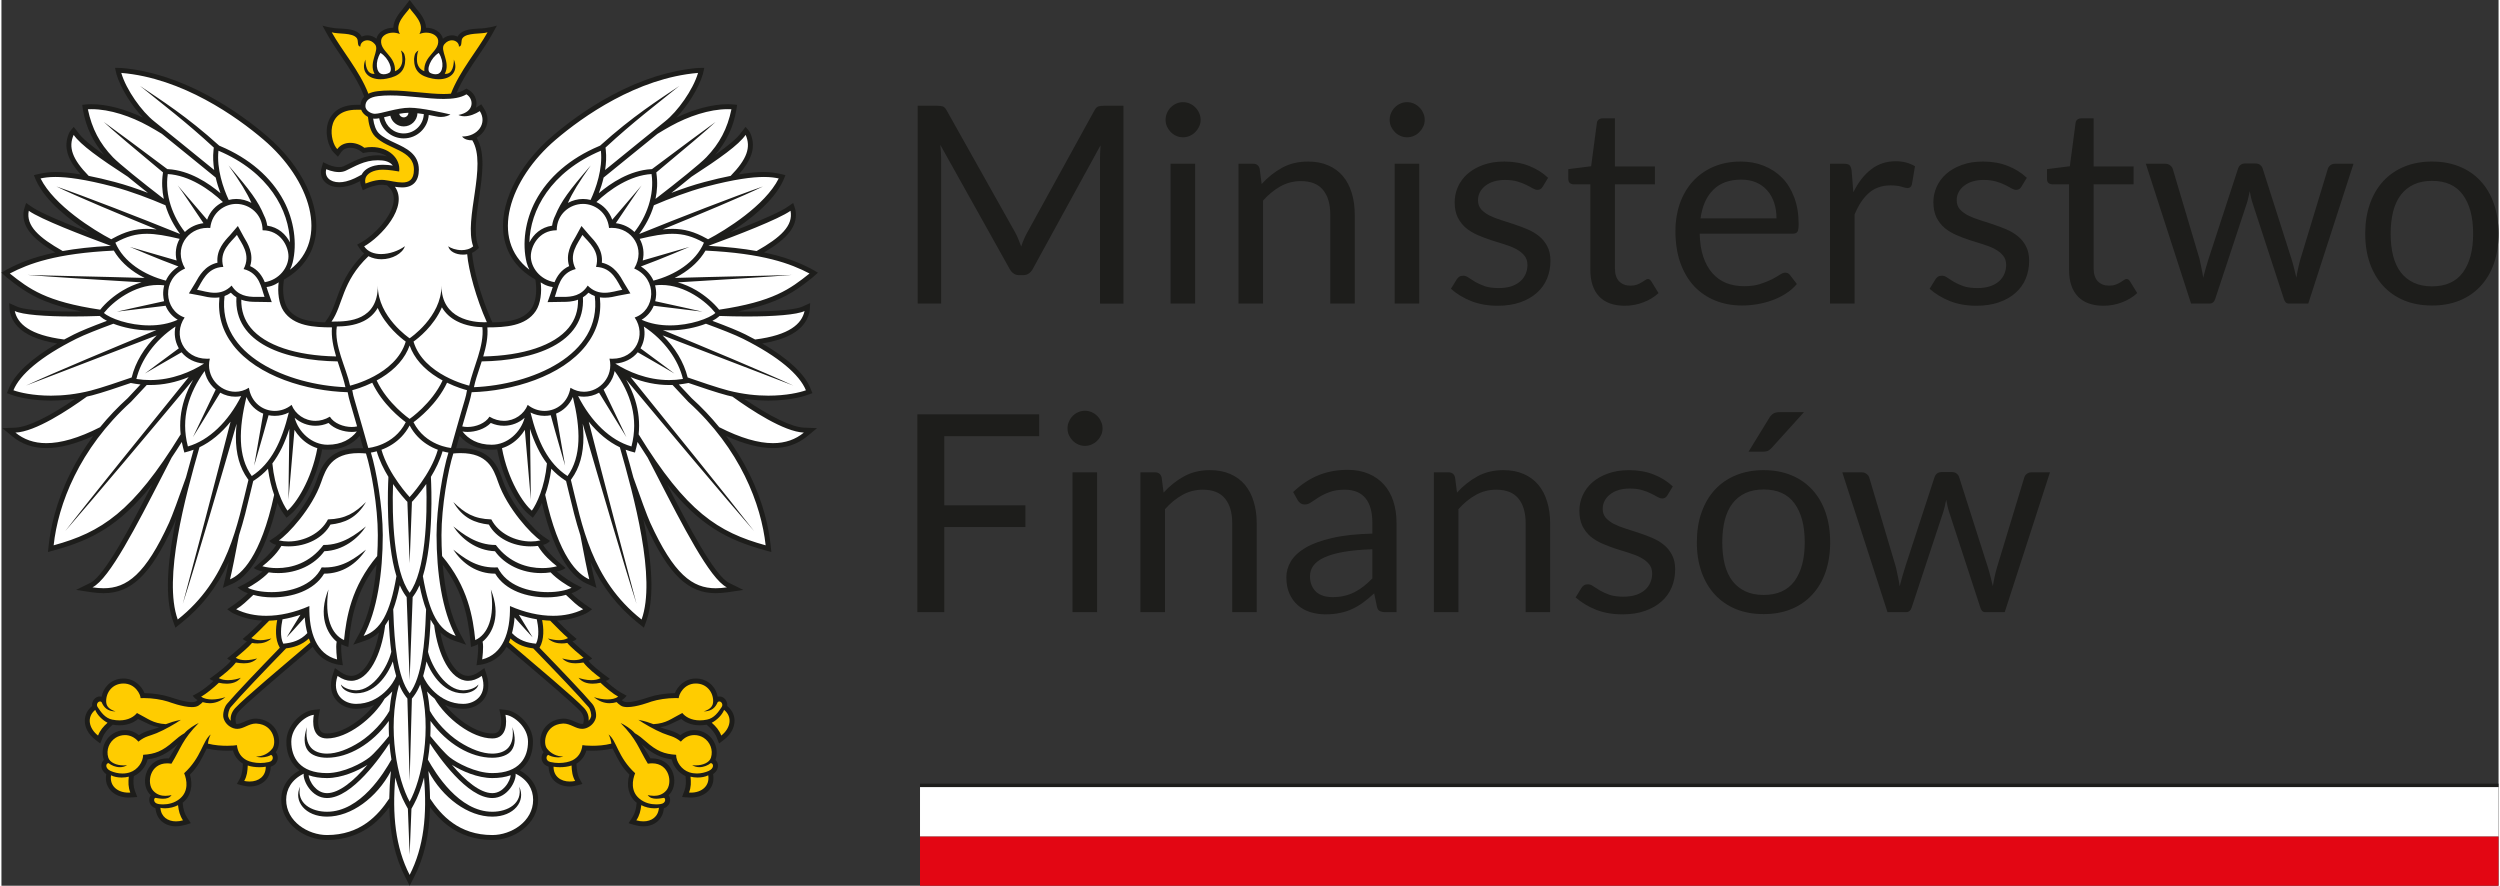 <?xml version="1.0" encoding="UTF-8"?> <svg xmlns="http://www.w3.org/2000/svg" xmlns:xlink="http://www.w3.org/1999/xlink" xmlns:xodm="http://www.corel.com/coreldraw/odm/2003" xml:space="preserve" width="3500px" height="1240px" version="1.1" style="shape-rendering:geometricPrecision; text-rendering:geometricPrecision; image-rendering:optimizeQuality; fill-rule:evenodd; clip-rule:evenodd" viewBox="0 0 969.826 343.993"><rect x="0" y="0" width="969.826" height="343.993" fill="#333333" stroke="none"/> <defs> <style type="text/css"> .fil2 {fill:#1D1D1B;fill-rule:nonzero} .fil0 {fill:#E30613;fill-rule:nonzero} .fil3 {fill:#FFCC00;fill-rule:nonzero} .fil1 {fill:white;fill-rule:nonzero} .fil5 {fill:white;fill-rule:nonzero} .fil4 {fill:white;fill-rule:nonzero} </style> </defs> <g id="Loga">  <g id="_2411422159104"> <polygon class="fil0" points="969.79,343.993 356.748,343.993 356.748,324.835 969.79,324.835 "></polygon> <polygon class="fil1" points="969.79,324.831 356.752,324.831 356.752,305.674 969.79,305.674 "></polygon> <polygon class="fil2" points="356.748,305.674 969.79,305.674 969.79,304.351 356.748,304.351 "></polygon> <path class="fil2" d="M393.622 90.124c0.516,0.881 0.942,1.793 1.306,2.735 0.396,0.942 0.76,1.884 1.125,2.856 0.334,-1.002 0.699,-1.975 1.094,-2.886 0.395,-0.912 0.851,-1.824 1.367,-2.735l25.983 -47.225c0.456,-0.82 0.942,-1.337 1.459,-1.52 0.516,-0.182 1.216,-0.273 2.157,-0.273l7.658 0 0 76.823 -9.116 0 0 -56.432c0,-0.76 0.03,-1.55 0.06,-2.401 0.031,-0.881 0.092,-1.762 0.152,-2.643l-26.316 48.014c-0.882,1.611 -2.128,2.431 -3.738,2.431l-1.52 0c-1.611,0 -2.857,-0.82 -3.738,-2.431l-26.924 -48.166c0.091,0.911 0.182,1.823 0.243,2.735 0.06,0.881 0.091,1.701 0.091,2.461l0 56.432 -9.117 0 0 -76.823 7.658 0c0.942,0 1.641,0.091 2.127,0.273 0.517,0.183 1.003,0.7 1.459,1.52l26.53 47.255 0 0zm69.986 -26.529l0 54.304 -9.542 0 0 -54.304 9.542 0zm2.127 -17.049c0,0.942 -0.182,1.793 -0.577,2.613 -0.365,0.791 -0.851,1.489 -1.489,2.128 -0.608,0.638 -1.337,1.124 -2.158,1.489 -0.82,0.364 -1.702,0.547 -2.613,0.547 -0.943,0 -1.793,-0.183 -2.614,-0.547 -0.821,-0.365 -1.519,-0.851 -2.158,-1.489 -0.607,-0.639 -1.093,-1.337 -1.458,-2.128 -0.365,-0.82 -0.547,-1.671 -0.547,-2.613 0,-0.942 0.182,-1.824 0.547,-2.644 0.365,-0.851 0.851,-1.58 1.458,-2.188 0.639,-0.638 1.337,-1.124 2.158,-1.489 0.821,-0.365 1.671,-0.547 2.614,-0.547 0.911,0 1.793,0.182 2.613,0.547 0.821,0.365 1.55,0.851 2.158,1.489 0.638,0.608 1.124,1.337 1.489,2.188 0.395,0.82 0.577,1.702 0.577,2.644zm14.709 71.353l0 -54.304 5.683 0c1.367,0 2.218,0.668 2.552,1.975l0.76 5.895c2.34,-2.583 4.984,-4.68 7.901,-6.29 2.918,-1.611 6.29,-2.432 10.12,-2.432 2.946,0 5.56,0.487 7.838,1.49 2.28,0.972 4.164,2.37 5.683,4.163 1.52,1.793 2.675,3.981 3.435,6.533 0.789,2.523 1.184,5.318 1.184,8.388l0 34.582 -9.511 0 0 -34.582c0,-4.103 -0.942,-7.294 -2.826,-9.573 -1.884,-2.279 -4.741,-3.404 -8.599,-3.404 -2.826,0 -5.471,0.669 -7.932,2.037 -2.431,1.367 -4.68,3.191 -6.746,5.53l0 39.992 -9.542 0zm70.197 -54.304l0 54.304 -9.542 0 0 -54.304 9.542 0zm2.128 -17.049c0,0.942 -0.183,1.793 -0.578,2.613 -0.365,0.791 -0.851,1.489 -1.489,2.128 -0.608,0.638 -1.337,1.124 -2.157,1.489 -0.821,0.364 -1.702,0.547 -2.614,0.547 -0.942,0 -1.793,-0.183 -2.614,-0.547 -0.82,-0.365 -1.519,-0.851 -2.157,-1.489 -0.608,-0.639 -1.094,-1.337 -1.459,-2.128 -0.365,-0.82 -0.547,-1.671 -0.547,-2.613 0,-0.942 0.182,-1.824 0.547,-2.644 0.365,-0.851 0.851,-1.58 1.459,-2.188 0.638,-0.638 1.337,-1.124 2.157,-1.489 0.821,-0.365 1.672,-0.547 2.614,-0.547 0.912,0 1.793,0.182 2.614,0.547 0.82,0.365 1.549,0.851 2.157,1.489 0.638,0.608 1.124,1.337 1.489,2.188 0.395,0.82 0.578,1.702 0.578,2.644zm45.796 26.013c-0.456,0.79 -1.124,1.185 -2.006,1.185 -0.516,0 -1.124,-0.182 -1.823,-0.577 -0.669,-0.395 -1.489,-0.851 -2.492,-1.338 -0.972,-0.486 -2.127,-0.941 -3.495,-1.336 -1.367,-0.396 -2.978,-0.608 -4.832,-0.608 -1.61,0 -3.038,0.212 -4.345,0.608 -1.276,0.395 -2.371,0.972 -3.282,1.701 -0.912,0.7 -1.611,1.55 -2.097,2.492 -0.486,0.942 -0.729,1.945 -0.729,3.069 0,1.398 0.395,2.554 1.185,3.495 0.82,0.912 1.884,1.702 3.19,2.401 1.338,0.669 2.857,1.276 4.529,1.793 1.671,0.517 3.403,1.094 5.166,1.672 1.762,0.577 3.495,1.246 5.166,1.944 1.671,0.699 3.191,1.611 4.497,2.675 1.337,1.063 2.402,2.4 3.191,3.95 0.821,1.55 1.216,3.434 1.216,5.592 0,2.522 -0.456,4.832 -1.337,6.959 -0.882,2.127 -2.219,3.981 -3.981,5.531 -1.732,1.549 -3.89,2.765 -6.412,3.646 -2.522,0.882 -5.47,1.338 -8.783,1.338 -3.798,0 -7.232,-0.608 -10.302,-1.824 -3.069,-1.246 -5.683,-2.826 -7.84,-4.771l2.249 -3.647c0.304,-0.455 0.638,-0.82 1.033,-1.063 0.395,-0.243 0.912,-0.365 1.55,-0.365 0.638,0 1.337,0.244 2.036,0.76 0.699,0.486 1.58,1.033 2.583,1.641 1.033,0.608 2.279,1.155 3.707,1.672 1.459,0.486 3.283,0.729 5.44,0.729 1.854,0 3.495,-0.243 4.893,-0.699 1.398,-0.487 2.552,-1.125 3.464,-1.945 0.942,-0.821 1.611,-1.793 2.066,-2.857 0.457,-1.063 0.7,-2.218 0.7,-3.434 0,-1.489 -0.395,-2.735 -1.216,-3.707 -0.821,-1.003 -1.884,-1.823 -3.191,-2.523 -1.306,-0.698 -2.826,-1.306 -4.528,-1.823 -1.702,-0.517 -3.434,-1.063 -5.227,-1.641 -1.763,-0.577 -3.495,-1.246 -5.196,-1.975 -1.672,-0.73 -3.191,-1.641 -4.528,-2.735 -1.307,-1.125 -2.371,-2.492 -3.191,-4.103 -0.79,-1.641 -1.185,-3.616 -1.185,-5.926 0,-2.097 0.425,-4.072 1.276,-5.986 0.881,-1.915 2.127,-3.616 3.768,-5.045 1.641,-1.428 3.647,-2.583 6.047,-3.434 2.402,-0.881 5.137,-1.307 8.206,-1.307 3.555,0 6.776,0.578 9.603,1.702 2.856,1.125 5.318,2.644 7.384,4.619l-2.127 3.495zm31.879 46.192c-4.286,0 -7.598,-1.186 -9.907,-3.586 -2.28,-2.401 -3.435,-5.835 -3.435,-10.332l0 -33.247 -6.533 0c-0.577,0 -1.064,-0.182 -1.459,-0.516 -0.395,-0.334 -0.577,-0.881 -0.577,-1.58l0 -3.799 8.873 -1.124 2.219 -16.775c0.061,-0.547 0.273,-0.973 0.668,-1.307 0.395,-0.334 0.912,-0.516 1.52,-0.516l4.831 0 0 18.689 15.53 0 0 6.928 -15.53 0 0 32.578c0,2.279 0.548,3.981 1.642,5.105 1.124,1.125 2.552,1.672 4.315,1.672 1.003,0 1.853,-0.122 2.583,-0.395 0.729,-0.274 1.367,-0.578 1.884,-0.912 0.547,-0.334 1.003,-0.608 1.367,-0.882 0.396,-0.273 0.73,-0.395 1.003,-0.395 0.517,0 0.943,0.305 1.337,0.912l2.797 4.558c-1.642,1.551 -3.617,2.736 -5.957,3.617 -2.31,0.881 -4.71,1.307 -7.171,1.307zm45.035 -56.008c3.251,0 6.23,0.547 8.995,1.641 2.765,1.094 5.136,2.675 7.142,4.71 2.005,2.037 3.555,4.589 4.679,7.598 1.125,3.009 1.702,6.473 1.702,10.332 0,1.489 -0.152,2.492 -0.486,3.009 -0.334,0.486 -0.942,0.729 -1.823,0.729l-36.132 0c0.091,3.434 0.546,6.443 1.397,8.965 0.851,2.522 2.036,4.65 3.525,6.352 1.489,1.701 3.282,2.978 5.349,3.829 2.096,0.82 4.406,1.246 6.989,1.246 2.401,0 4.437,-0.274 6.169,-0.821 1.732,-0.578 3.251,-1.155 4.497,-1.793 1.246,-0.638 2.31,-1.246 3.131,-1.793 0.85,-0.578 1.58,-0.851 2.187,-0.851 0.76,0 1.368,0.304 1.824,0.912l2.674 3.495c-1.185,1.428 -2.583,2.643 -4.255,3.707 -1.64,1.063 -3.403,1.914 -5.287,2.614 -1.854,0.668 -3.798,1.185 -5.804,1.519 -1.976,0.334 -3.981,0.516 -5.957,0.516 -3.738,0 -7.202,-0.638 -10.362,-1.914 -3.161,-1.276 -5.896,-3.13 -8.204,-5.561 -2.28,-2.462 -4.072,-5.47 -5.379,-9.087 -1.276,-3.616 -1.914,-7.779 -1.914,-12.459 0,-3.799 0.577,-7.324 1.732,-10.606 1.154,-3.282 2.826,-6.138 4.983,-8.539 2.189,-2.401 4.861,-4.316 7.992,-5.683 3.16,-1.368 6.716,-2.067 10.636,-2.067zm0.212 7.02c-4.618,0 -8.266,1.337 -10.909,4.012 -2.644,2.643 -4.255,6.351 -4.893,11.061l29.508 0c0,-2.218 -0.304,-4.254 -0.912,-6.078 -0.608,-1.854 -1.489,-3.434 -2.674,-4.77 -1.185,-1.368 -2.613,-2.402 -4.315,-3.131 -1.672,-0.729 -3.616,-1.094 -5.805,-1.094zm34.492 48.136l0 -54.304 5.44 0c1.063,0 1.763,0.212 2.158,0.607 0.394,0.395 0.638,1.063 0.789,2.036l0.669 8.448c1.854,-3.798 4.133,-6.746 6.868,-8.873 2.735,-2.128 5.956,-3.191 9.634,-3.191 1.489,0 2.856,0.182 4.072,0.516 1.215,0.335 2.34,0.821 3.373,1.429l-1.216 7.141c-0.273,0.881 -0.82,1.337 -1.671,1.337 -0.517,0 -1.277,-0.182 -2.31,-0.516 -1.033,-0.335 -2.491,-0.517 -4.345,-0.517 -3.313,0 -6.108,0.973 -8.327,2.917 -2.218,1.915 -4.102,4.711 -5.592,8.388l0 34.582 -9.542 0zm74.302 -45.34c-0.456,0.79 -1.125,1.185 -2.006,1.185 -0.517,0 -1.124,-0.182 -1.823,-0.577 -0.669,-0.395 -1.489,-0.851 -2.492,-1.338 -0.973,-0.486 -2.128,-0.941 -3.495,-1.336 -1.368,-0.396 -2.978,-0.608 -4.832,-0.608 -1.611,0 -3.039,0.212 -4.346,0.608 -1.276,0.395 -2.37,0.972 -3.281,1.701 -0.912,0.7 -1.611,1.55 -2.097,2.492 -0.486,0.942 -0.73,1.945 -0.73,3.069 0,1.398 0.395,2.554 1.185,3.495 0.821,0.912 1.885,1.702 3.191,2.401 1.338,0.669 2.857,1.276 4.528,1.793 1.672,0.517 3.404,1.094 5.166,1.672 1.763,0.577 3.495,1.246 5.167,1.944 1.671,0.699 3.191,1.611 4.497,2.675 1.337,1.063 2.401,2.4 3.191,3.95 0.821,1.55 1.216,3.434 1.216,5.592 0,2.522 -0.456,4.832 -1.338,6.959 -0.881,2.127 -2.218,3.981 -3.98,5.531 -1.733,1.549 -3.89,2.765 -6.413,3.646 -2.522,0.882 -5.47,1.338 -8.782,1.338 -3.799,0 -7.233,-0.608 -10.302,-1.824 -3.069,-1.246 -5.683,-2.826 -7.84,-4.771l2.248 -3.647c0.304,-0.455 0.638,-0.82 1.033,-1.063 0.396,-0.243 0.913,-0.365 1.551,-0.365 0.638,0 1.337,0.244 2.035,0.76 0.7,0.486 1.581,1.033 2.583,1.641 1.034,0.608 2.28,1.155 3.708,1.672 1.459,0.486 3.282,0.729 5.44,0.729 1.854,0 3.494,-0.243 4.892,-0.699 1.399,-0.487 2.553,-1.125 3.465,-1.945 0.942,-0.821 1.61,-1.793 2.066,-2.857 0.456,-1.063 0.699,-2.218 0.699,-3.434 0,-1.489 -0.395,-2.735 -1.215,-3.707 -0.821,-1.003 -1.884,-1.823 -3.191,-2.523 -1.307,-0.698 -2.826,-1.306 -4.528,-1.823 -1.702,-0.517 -3.434,-1.063 -5.227,-1.641 -1.763,-0.577 -3.495,-1.246 -5.197,-1.975 -1.671,-0.73 -3.19,-1.641 -4.528,-2.735 -1.307,-1.125 -2.37,-2.492 -3.191,-4.103 -0.789,-1.641 -1.185,-3.616 -1.185,-5.926 0,-2.097 0.426,-4.072 1.277,-5.986 0.881,-1.915 2.127,-3.616 3.768,-5.045 1.641,-1.428 3.647,-2.583 6.047,-3.434 2.401,-0.881 5.136,-1.307 8.205,-1.307 3.556,0 6.777,0.578 9.603,1.702 2.857,1.125 5.319,2.644 7.385,4.619l-2.127 3.495zm31.877 46.192c-4.285,0 -7.596,-1.186 -9.906,-3.586 -2.279,-2.401 -3.434,-5.835 -3.434,-10.332l0 -33.247 -6.534 0c-0.577,0 -1.063,-0.182 -1.458,-0.516 -0.395,-0.334 -0.577,-0.881 -0.577,-1.58l0 -3.799 8.873 -1.124 2.218 -16.775c0.061,-0.547 0.274,-0.973 0.669,-1.307 0.395,-0.334 0.911,-0.516 1.519,-0.516l4.831 0 0 18.689 15.529 0 0 6.928 -15.529 0 0 32.578c0,2.279 0.547,3.981 1.641,5.105 1.124,1.125 2.553,1.672 4.315,1.672 1.003,0 1.854,-0.122 2.583,-0.395 0.73,-0.274 1.368,-0.578 1.884,-0.912 0.548,-0.334 1.003,-0.608 1.368,-0.882 0.395,-0.273 0.729,-0.395 1.003,-0.395 0.516,0 0.942,0.305 1.337,0.912l2.796 4.558c-1.641,1.551 -3.617,2.736 -5.956,3.617 -2.31,0.881 -4.711,1.307 -7.172,1.307zm16.471 -55.156l7.505 0c0.76,0 1.399,0.212 1.915,0.607 0.517,0.395 0.851,0.851 1.033,1.368l10.394 34.947c0.273,1.307 0.546,2.553 0.79,3.738 0.273,1.185 0.486,2.401 0.638,3.616 0.304,-1.215 0.638,-2.431 0.972,-3.616 0.365,-1.185 0.729,-2.431 1.125,-3.738l11.487 -35.16c0.182,-0.517 0.486,-0.973 0.942,-1.307 0.456,-0.365 1.003,-0.547 1.671,-0.547l4.133 0c0.699,0 1.307,0.182 1.763,0.547 0.456,0.334 0.79,0.79 0.972,1.307l11.214 35.16c0.395,1.246 0.729,2.492 1.033,3.708 0.304,1.215 0.608,2.4 0.882,3.586 0.182,-1.186 0.425,-2.401 0.698,-3.678 0.274,-1.306 0.578,-2.491 0.912,-3.616l10.606 -34.947c0.182,-0.578 0.516,-1.034 1.003,-1.398 0.516,-0.396 1.093,-0.577 1.793,-0.577l7.172 0 -17.565 54.304 -7.567 0c-0.943,0 -1.581,-0.607 -1.915,-1.823l-12.034 -36.831c-0.274,-0.821 -0.517,-1.641 -0.699,-2.462 -0.152,-0.851 -0.334,-1.702 -0.517,-2.522 -0.182,0.82 -0.364,1.671 -0.547,2.522 -0.182,0.851 -0.425,1.702 -0.699,2.523l-12.155 36.77c-0.395,1.216 -1.125,1.823 -2.188,1.823l-7.202 0 -17.565 -54.304zm111.163 -0.852c3.981,0 7.537,0.669 10.728,1.976 3.19,1.306 5.926,3.191 8.144,5.621 2.247,2.432 3.98,5.38 5.165,8.844 1.185,3.434 1.793,7.293 1.793,11.548 0,4.285 -0.608,8.144 -1.793,11.578 -1.185,3.434 -2.918,6.352 -5.165,8.782 -2.218,2.432 -4.954,4.316 -8.144,5.623 -3.191,1.306 -6.747,1.944 -10.728,1.944 -3.981,0 -7.567,-0.638 -10.758,-1.944 -3.19,-1.307 -5.926,-3.191 -8.174,-5.623 -2.249,-2.43 -3.981,-5.348 -5.197,-8.782 -1.215,-3.434 -1.823,-7.293 -1.823,-11.578 0,-4.255 0.608,-8.114 1.823,-11.548 1.216,-3.464 2.948,-6.412 5.197,-8.844 2.248,-2.43 4.984,-4.315 8.174,-5.621 3.191,-1.307 6.777,-1.976 10.758,-1.976zm0 48.471c5.349,0 9.33,-1.793 11.974,-5.379 2.643,-3.616 3.981,-8.63 3.981,-15.073 0,-6.473 -1.338,-11.487 -3.981,-15.103 -2.644,-3.617 -6.625,-5.41 -11.974,-5.41 -2.705,0 -5.075,0.456 -7.08,1.399 -2.006,0.941 -3.678,2.278 -5.015,4.011 -1.337,1.732 -2.34,3.89 -3.008,6.473 -0.638,2.552 -0.973,5.439 -0.973,8.63 0,3.221 0.335,6.108 0.973,8.661 0.668,2.522 1.671,4.68 3.008,6.412 1.337,1.733 3.009,3.039 5.015,3.981 2.005,0.942 4.375,1.398 7.08,1.398z"></path> <path class="fil2" d="M0 105.926l0 -0.033c0.201,-0.121 1.74,-1.049 2.355,-1.362 4.451,-2.34 10.053,-4.703 18.559,-6.47 -2.274,-1.347 -4.199,-2.638 -5.849,-3.952 -3.273,-2.578 -7.495,-6.684 -6.339,-12.609 0.149,-0.726 0.872,-2.666 0.872,-2.666 0,0 1.523,1.045 2.129,1.473 2.06,1.464 7.775,4.345 22.379,9.956 -7.487,-4.726 -16.878,-11.96 -20.616,-20.098 -0.243,-0.513 -0.9,-2.117 -0.9,-2.117 0,0 4.027,-1.239 8.363,-1.239 2.786,0 6.026,0.312 9.76,0.927 -0.677,-0.774 -1.287,-1.506 -1.818,-2.214 -3.79,-5.02 -4.597,-9.439 -2.593,-13.928 0.351,-0.768 1.772,-2.297 1.772,-2.297 0,0 1.077,1.315 1.562,2.004 1.599,2.316 5.108,5.234 10.264,8.87 -4.26,-5.043 -6.993,-10.469 -8.219,-17.339 -0.088,-0.522 -0.311,-2.098 -0.311,-2.098 0,0 1.882,-0.261 3.603,-0.261 5.942,0 13.073,1.883 19.982,5.197 -4.47,-4.717 -8.694,-11.494 -10.268,-16.802 -0.192,-0.672 -0.565,-2.495 -0.565,-2.495 0,0 1.688,-0.037 2.569,0.037 10.697,0.909 21.936,4.447 33.387,10.604 9.989,5.346 18.011,11.536 22.97,15.77 13.793,11.759 21.18,27.337 18.818,39.703 -0.961,5.02 -3.92,11.485 -12.146,16.09l-0.159 1.287c-0.472,3.835 0.159,7.695 1.593,9.848 2.914,4.382 8.558,5.306 14.492,5.492l0.983 -1.418c1.482,-2.111 2.382,-4.586 3.426,-7.462 1.804,-5.048 4.06,-11.308 10.786,-17.83 -0.596,-0.512 -1.127,-1.095 -1.561,-1.747l-1.143 -1.72 1.791 -1.006c4.67,-2.663 11.778,-9.836 12.407,-15.877 0.247,-2.363 -0.508,-4.302 -2.334,-5.915l-0.267 -0.237c-0.447,-0.07 -0.852,-0.145 -1.253,-0.188 -0.243,-0.036 -0.503,-0.04 -0.774,-0.04 -2.592,0 -5.476,1.276 -5.509,1.285l-1.861 0.854 -0.731 -1.931c-0.033,-0.125 -0.252,-0.768 -0.276,-1.658 -1.392,0.731 -2.982,1.5 -5.037,2.003 -1.072,0.258 -2.112,0.397 -3.11,0.397 -2.596,0 -4.805,-0.946 -6.04,-2.582 -1.04,-1.388 -1.343,-3.155 -0.825,-4.951l0.62 -2.181 2.036 0.961c0.029,0.018 2.07,0.941 4.088,0.941 0.717,0 1.314,-0.103 1.814,-0.331 0.623,-0.293 1.267,-0.615 1.957,-0.965 3.077,-1.534 6.563,-3.286 11.294,-3.286 0.62,0 1.273,0.037 1.92,0.103 0.592,0.056 1.152,0.153 1.655,0.294 -1.58,-1.077 -3.664,-1.679 -5.873,-1.679 -0.848,0 -1.683,0.074 -2.541,0.242l-0.861 0.168 -0.691 -0.55c-1.175,-0.945 -2.764,-1.504 -4.255,-1.504 -1.045,0 -2.513,0.269 -3.486,1.639l-1.32 1.846 -1.599 -1.612c-2.102,-2.098 -3.854,-7.873 -1.929,-12.511 0.931,-2.246 3.575,-6.041 10.763,-6.041l1.542 0c0.089,-1.077 0.476,-2.218 1.44,-3.179 -2.013,-5.518 -5.696,-10.92 -9.019,-15.815 -1.962,-2.903 -3.832,-5.645 -5.262,-8.241l-1.944 -3.528c0,0 3.622,1.137 7.173,1.137 2.871,0.191 6.125,0.407 7.737,2.582 0.137,0.177 0.234,0.382 0.327,0.568 0.68,-0.326 1.436,-0.512 2.224,-0.512 1.253,0 2.47,0.462 3.505,1.314 0.518,-2.465 3.31,-4.274 6.558,-4.274 0.084,-2.974 2.228,-5.556 3.668,-7.28 0.443,-0.527 2.68,-3.487 2.68,-3.487 0,0 2.251,2.96 2.685,3.487 1.445,1.724 3.584,4.306 3.669,7.28 3.24,0 6.04,1.809 6.557,4.28 1.036,-0.858 2.252,-1.32 3.502,-1.32 0.791,0 1.552,0.186 2.218,0.512 0.094,-0.186 0.201,-0.391 0.341,-0.568 1.621,-2.175 4.866,-2.391 7.746,-2.582 3.529,0 7.159,-1.137 7.159,-1.137l-1.953 3.528c-1.421,2.596 -3.285,5.338 -5.262,8.241 -3.021,4.438 -6.325,9.331 -8.427,14.329 1.123,-0.257 2.069,-0.602 2.824,-1.068l1.002 -0.577 0.97 0.577c2.093,1.249 3.267,3.771 2.853,6.111 -0.037,0.224 -0.089,0.475 -0.187,0.769 0.168,-0.103 0.341,-0.21 0.509,-0.312l1.603 -1.054 1.04 1.623c1.668,2.568 1.827,5.491 0.448,8.044 -0.751,1.376 -1.903,2.522 -3.301,3.342 3.537,5.854 2.218,14.748 0.937,23.385 -0.993,6.727 -2.023,13.695 -0.467,18.16l0.448 1.25 -1.007 0.843c-0.503,0.429 -1.062,0.789 -1.683,1.077l0.033 0.364c0.439,5.416 3.207,16.29 7.472,25.762l0.397 0.862c6.226,-0.108 12.216,-0.928 15.264,-5.496 1.445,-2.153 2.056,-6.013 1.599,-9.848l-0.168 -1.287c-8.222,-4.605 -11.177,-11.07 -12.152,-16.09 -2.363,-12.366 5.034,-27.944 18.832,-39.703 4.959,-4.234 12.976,-10.424 22.965,-15.77 11.448,-6.157 22.696,-9.695 33.388,-10.604 0.89,-0.074 2.564,-0.037 2.564,-0.037 0,0 -0.369,1.823 -0.569,2.495 -1.566,5.308 -5.789,12.085 -10.259,16.802 6.908,-3.314 14.039,-5.197 19.973,-5.197 1.725,0 3.602,0.261 3.602,0.261 0,0 -0.213,1.576 -0.311,2.098 -1.221,6.87 -3.939,12.296 -8.208,17.339 5.15,-3.636 8.659,-6.554 10.259,-8.87 0.484,-0.689 1.561,-2.004 1.561,-2.004 0,0 1.425,1.529 1.776,2.297 2.013,4.489 1.189,8.908 -2.587,13.928 -0.541,0.708 -1.147,1.44 -1.822,2.214 3.723,-0.615 6.978,-0.927 9.764,-0.927 4.331,0 8.34,1.239 8.34,1.239 0,0 -0.649,1.604 -0.872,2.117 -3.753,8.138 -13.14,15.372 -20.645,20.098 14.618,-5.611 20.328,-8.492 22.378,-9.956 0.616,-0.428 2.15,-1.473 2.15,-1.473 0,0 0.722,1.94 0.861,2.666 1.153,5.925 -3.057,10.031 -6.329,12.609 -1.659,1.314 -3.584,2.605 -5.85,3.952 8.503,1.767 14.091,4.13 18.561,6.47 0.653,0.336 2.377,1.376 2.377,1.376 0,0 -1.496,1.37 -2.069,1.836 -3.944,3.127 -8.018,6.371 -14.571,9.075 -4.014,1.65 -8.74,3.011 -14.431,4.157 1.132,0.015 2.261,0.028 3.374,0.028 13.043,0 19.746,-0.992 21.671,-1.929 0.88,-0.424 2.996,-1.347 2.996,-1.347 0,0 -0.075,2.522 -0.279,3.49 -0.91,4.182 -3.912,7.413 -8.941,9.594 -2.577,1.114 -5.695,1.975 -9.396,2.586 10.016,5.827 16.435,11.784 18.751,17.451l0.741 1.846 -1.869 0.682c-2.921,1.066 -8.464,2.209 -15.222,2.209 -3.142,0 -6.289,-0.256 -9.449,-0.714 10.221,7.02 18.495,11.024 23.31,11.219l5.039 0.196 -3.887 3.194c-3.655,3.029 -8.102,4.554 -13.238,4.554 -5.235,0 -11.257,-1.562 -18.197,-4.704 3.468,4.656 6.474,9.541 9.01,14.697 5.607,11.354 7.589,21.25 8.264,27.552l0.303 2.82 -2.727 -0.76c-14.398,-3.967 -25.17,-9.587 -37.797,-25.548 8.39,16.267 18.486,35.537 24.093,38.301l5.543 2.722 -6.116 0.918c-1.682,0.234 -3.179,0.35 -4.601,0.35 -5.407,0 -9.862,-1.809 -13.997,-5.71 -4.395,-4.157 -8.599,-10.796 -13.218,-20.906 -0.248,-0.535 -0.565,-1.3 -0.942,-2.237 0.326,1.566 0.638,3.152 0.942,4.736 2.902,15.919 2.987,27.394 0.232,35.019l-0.918 2.507 -2.093 -1.672c-8.012,-6.339 -14.132,-14.202 -18.639,-23.963 0.549,2.689 1.029,4.932 1.398,6.423l0.918 3.743 -3.542 -1.528c-5.3,-2.276 -12.493,-9.659 -17.652,-31.492 -0.793,1.749 -1.609,3.146 -2.335,4.14l-1.193 1.636 -1.567 -1.291c-2.349,-1.898 -5.235,-5.986 -7.505,-10.693 -1.64,-3.375 -3.631,-8.381 -4.787,-14.59 -0.69,0.098 -1.393,0.153 -2.106,0.153 -5.207,0 -9.551,-1.943 -12.473,-5.406 -0.649,2.26 -1.165,4.115 -1.371,4.871 0.601,-0.032 1.189,-0.056 1.776,-0.056 12.016,0 14.627,7.546 16.36,12.539 3.501,10.129 12.763,19.73 15.686,21.679 0.783,0.512 2.638,1.789 2.638,1.789 0,0 -0.667,1.054 -2.666,1.548 2.386,3.985 8.757,8.986 8.757,8.986 0,0 -1.239,0.985 -3.454,1.33 5.421,4.549 9.747,6.203 9.747,6.203 0,0 -1.436,1.403 -4.018,2.266 3.319,3.308 8.008,6.203 8.008,6.203 0,0 -1.478,1.217 -2.614,1.754 -3.502,1.574 -7.016,2.483 -11.01,2.661 2.139,2.157 4.082,4.115 5.504,5.327l2.108 1.785c0,0 -0.588,0.708 -1.632,0.923 0.979,0.998 3.883,3.608 5.528,4.931l2.144 1.73c0,0 -0.619,0.583 -1.486,0.9 1.453,1.827 4.777,4.367 5.895,5.205l2.429 1.8c0,0 -0.769,0.62 -1.566,0.83 1.226,1.198 4.199,3.579 5.757,4.457 0.592,0.315 2.362,1.304 2.362,1.304 0,0 -0.75,1.063 -1.897,1.716 0.411,0.26 0.732,0.76 2.219,0.773 1.897,0.024 4.89,-0.773 8.498,-1.99 2.731,-0.905 6.614,-1.497 9.904,-1.506 1.012,-2.582 3.813,-5.687 8.148,-5.687 2.484,0 4.75,0.979 6.349,2.745 1.109,1.209 1.831,2.704 2.143,4.327 1.571,-0.406 2.746,0.568 3.319,1.607 0.327,0.616 0.448,1.334 0.355,2.005l0.014 0c1.855,1.519 2.867,3.579 2.847,5.79 -0.041,2.642 -1.477,5.257 -3.979,7.21l-2.038 1.565 -0.933 -2.404c-0.661,-1.697 -2.203,-3.506 -3.906,-4.908 -0.894,0.154 -1.779,0.237 -2.623,0.237 -3.571,0 -5.883,-1.314 -7.201,-2.451 -3.441,1.542 -5.11,2.774 -8.223,3.189 1.692,0.712 2.894,0.931 3.482,1.126 1.426,0.444 2.806,0.909 4.409,1.964 1.562,-1.269 3.436,-1.955 5.416,-1.955 1.622,0 3.264,0.477 4.606,1.339 3.347,2.126 4.851,6.209 3.668,9.947 -0.032,0.103 -0.065,0.2 -0.111,0.293 0.47,0.415 0.8,0.96 0.931,1.637 0.234,1.136 -0.149,2.722 -1.827,3.873 0.429,2.587 -0.19,4.587 -1.548,6.177 -1.589,1.849 -4.167,2.926 -7.071,2.926 -1.215,0 -3.435,-0.214 -3.435,-0.214l0.914 -2.419c0.638,-1.697 0.676,-3.612 0.419,-5.702 -2.666,-1.229 -4.721,-3.756 -5.346,-6.501 -4.405,-0.537 -7.802,-2.383 -11.731,-5.901 0,0 1.785,2.722 2.675,4.219 0.257,0.424 0.513,0.848 0.792,1.322 0.219,-0.018 0.451,-0.018 0.667,-0.018 3.542,0 6.38,1.772 7.774,4.872 1.38,3.075 1.026,6.724 -0.89,8.906 -0.163,0.192 -0.34,0.369 -0.522,0.533 0.401,0.498 0.619,1.136 0.616,1.849 -0.015,1.245 -0.793,2.643 -2.447,3.225 -0.327,4.191 -3.506,7.002 -7.939,7.002 -2.596,0 -5.766,-1.245 -5.766,-1.245l1.422 -2.167c1.016,-1.519 1.556,-3.282 1.724,-5.762 -3.169,-2.451 -4.11,-6.762 -2.81,-10.911 -2.956,-2.843 -4.595,-6.208 -6.069,-9.196 -0.164,-0.345 -0.326,-0.652 -0.479,-0.947 -2.937,0.71 -5.934,0.854 -7.944,0.854 -0.829,0 -1.584,-0.015 -2.227,-0.062 -0.639,2.206 -1.944,3.945 -3.85,5.11 0.093,2.167 0.33,4.275 1.155,5.77l1.17 2.098c0,0 -3.095,0.996 -4.946,0.996 -2.465,0 -4.632,-0.848 -6.133,-2.353 -1.309,-1.333 -2.019,-3.323 -2.056,-5.365 -2.069,-0.593 -2.773,-2.237 -2.736,-3.519 0.037,-0.797 0.317,-1.529 0.787,-2.075 -1.584,-2.074 -1.7,-5.294 -0.479,-7.951 1.37,-3.02 4.506,-4.988 8.054,-5.104 1.813,-0.061 3.421,0.653 4.708,1.245 0.993,0.424 1.842,0.815 2.666,0.815 0.131,0 0.284,0 0.429,-0.046 0.345,-1.25 0.535,-3.058 -1.021,-4.793 -2.661,-2.926 -14.208,-12.734 -23.486,-20.625 -1.935,-1.641 -3.692,-3.132 -5.245,-4.466 -2.032,3.482 -5.006,5.753 -9,6.722 -1.064,0.28 -2.709,0.415 -2.709,0.415 0,0 0.891,-4.782 0.62,-8.138 -1.343,0.684 -2.737,1.044 -2.737,1.044 0,0 -0.186,-1.864 -0.247,-2.489 -0.95,-9.383 -2.991,-19.399 -10.743,-29.482 0.946,11.057 3.258,20.332 6.755,26.769l2.34 4.335 -4.662 -1.595c-2.046,-0.712 -3.817,-1.77 -5.365,-3.192 1.631,8.757 5.621,16.878 10.814,16.878 1.309,0 2.731,-0.522 4.208,-1.553l2.102 -1.473 0.812 2.443c1.543,4.647 0.359,7.737 -0.914,9.504 -1.743,2.42 -4.783,3.874 -8.111,3.874 -2.646,0 -4.992,-0.588 -7.056,-1.506 4.689,5.812 12.306,11.084 18.365,11.084 1.477,0 2.115,-0.535 2.447,-0.95 1.081,-1.315 1.16,-3.996 0.774,-5.934l-0.508 -2.54c0,0 1.948,0.204 2.581,0.261 2.224,0.238 4.787,1.687 6.852,3.878 2.331,2.489 3.631,5.486 3.631,8.445 0,3.916 -1.202,7.253 -3.463,9.696 -0.494,0.537 -1.034,1.02 -1.626,1.468 4.507,2.48 7.075,6.605 7.075,11.438 0,4.457 -2.097,8.53 -5.901,11.508 -3.332,2.597 -7.663,4.089 -11.862,4.089 -6.559,0 -12.375,-1.898 -17.284,-5.594 -2.876,-2.195 -5.159,-4.792 -6.926,-7.169 -0.224,10.712 -2.256,19.563 -6.195,27.193l-1.711 3.323 -1.706 -3.323c-3.934,-7.63 -5.97,-16.481 -6.194,-27.193 -1.767,2.377 -4.045,4.974 -6.926,7.169 -4.908,3.696 -10.721,5.594 -17.279,5.594 -4.219,0 -8.531,-1.492 -11.877,-4.089 -3.794,-2.978 -5.892,-7.051 -5.892,-11.508 0,-4.833 2.574,-8.958 7.081,-11.438 -0.598,-0.448 -1.142,-0.931 -1.632,-1.468 -2.265,-2.443 -3.458,-5.78 -3.458,-9.696 0,-2.959 1.295,-5.956 3.616,-8.445 2.08,-2.191 4.638,-3.64 6.847,-3.878l2.587 -0.261 -0.498 2.54c-0.381,1.938 -0.307,4.619 0.774,5.934 0.336,0.415 0.956,0.95 2.452,0.95 6.059,0 13.671,-5.272 18.36,-11.084 -2.06,0.918 -4.415,1.506 -7.057,1.506 -3.333,0 -6.362,-1.454 -8.116,-3.874 -1.276,-1.767 -2.465,-4.857 -0.903,-9.504l0.806 -2.443 2.117 1.473c1.467,1.031 2.884,1.553 4.195,1.553 5.183,0 9.181,-8.121 10.813,-16.878 -1.547,1.422 -3.319,2.48 -5.361,3.192l-4.67 1.595 2.354 -4.335c3.491,-6.437 5.803,-15.712 6.725,-26.769 -7.732,10.083 -9.778,20.099 -10.719,29.482 -0.085,0.625 -0.243,2.489 -0.243,2.489 0,0 -1.398,-0.36 -2.74,-1.044 -0.275,3.356 0.614,8.138 0.614,8.138 0,0 -1.658,-0.135 -2.722,-0.415 -3.981,-0.969 -6.959,-3.24 -8.982,-6.722 -1.562,1.334 -3.314,2.825 -5.244,4.466 -9.279,7.891 -20.83,17.699 -23.492,20.625 -1.56,1.735 -1.365,3.543 -1.016,4.793 0.13,0.046 0.28,0.046 0.429,0.046 0.812,0 1.66,-0.391 2.652,-0.815 1.3,-0.592 2.9,-1.306 4.727,-1.245 3.538,0.116 6.665,2.084 8.05,5.104 1.217,2.657 1.099,5.877 -0.48,7.951 0.461,0.546 0.75,1.278 0.778,2.075 0.032,1.282 -0.661,2.926 -2.736,3.519 -0.033,2.042 -0.737,4.032 -2.047,5.365 -1.501,1.505 -3.686,2.353 -6.133,2.353 -1.855,0 -4.96,-0.996 -4.96,-0.996l1.175 -2.098c0.829,-1.495 1.067,-3.603 1.156,-5.77 -1.901,-1.165 -3.207,-2.904 -3.856,-5.11 -0.642,0.047 -1.392,0.062 -2.213,0.062 -2.023,0 -5.006,-0.144 -7.957,-0.854 -0.154,0.295 -0.307,0.602 -0.47,0.947 -1.473,2.988 -3.119,6.353 -6.061,9.196 1.293,4.149 0.36,8.46 -2.819,10.911 0.164,2.48 0.699,4.243 1.724,5.762l1.427 2.167c0,0 -3.17,1.245 -5.766,1.245 -4.446,0 -7.63,-2.811 -7.942,-7.002 -1.66,-0.582 -2.434,-1.98 -2.443,-3.225 -0.013,-0.713 0.214,-1.351 0.606,-1.849 -0.186,-0.164 -0.359,-0.341 -0.517,-0.533 -1.921,-2.182 -2.284,-5.831 -0.891,-8.906 1.403,-3.1 4.237,-4.872 7.766,-4.872 0.229,0 0.443,0 0.675,0.018 0.275,-0.474 0.546,-0.898 0.802,-1.322 0.886,-1.497 2.671,-4.219 2.671,-4.219 -3.934,3.518 -7.336,5.364 -11.737,5.901 -0.638,2.745 -2.694,5.272 -5.355,6.501 -0.256,2.09 -0.21,4.005 0.424,5.702l0.913 2.419c0,0 -2.218,0.214 -3.434,0.214 -2.9,0 -5.482,-1.077 -7.062,-2.926 -1.361,-1.59 -1.99,-3.59 -1.548,-6.177 -1.677,-1.151 -2.06,-2.737 -1.823,-3.873 0.127,-0.677 0.448,-1.222 0.914,-1.637 -0.036,-0.093 -0.079,-0.19 -0.102,-0.293 -1.184,-3.738 0.317,-7.821 3.663,-9.947 1.348,-0.862 2.988,-1.339 4.619,-1.339 1.987,0 3.846,0.686 5.412,1.955 1.603,-1.055 2.975,-1.52 4.415,-1.964 0.563,-0.195 1.78,-0.414 3.476,-1.126 -3.118,-0.415 -4.791,-1.647 -8.232,-3.189 -1.327,1.137 -3.625,2.451 -7.2,2.451 -0.854,0 -1.73,-0.083 -2.62,-0.237 -1.706,1.402 -3.254,3.211 -3.906,4.908l-0.942 2.404 -2.027 -1.565c-2.504,-1.953 -3.953,-4.568 -3.976,-7.21 -0.024,-2.211 0.998,-4.271 2.838,-5.79l0.019 0c-0.098,-0.671 0.027,-1.389 0.363,-2.005 0.551,-1.039 1.735,-2.013 3.316,-1.607 0.297,-1.623 1.025,-3.118 2.138,-4.327 1.599,-1.766 3.85,-2.745 6.349,-2.745 4.339,0 7.146,3.105 8.156,5.687 3.268,0.009 7.164,0.601 9.897,1.506 3.612,1.217 6.599,2.014 8.491,1.99 1.492,-0.013 1.815,-0.513 2.224,-0.773 -1.141,-0.653 -1.892,-1.716 -1.892,-1.716 0,0 1.757,-0.989 2.353,-1.304 1.562,-0.878 4.531,-3.259 5.757,-4.457 -0.796,-0.21 -1.556,-0.83 -1.556,-0.83l2.423 -1.8c1.119,-0.838 4.447,-3.378 5.901,-5.205 -0.886,-0.317 -1.487,-0.9 -1.487,-0.9l2.126 -1.73c1.645,-1.323 4.571,-3.933 5.551,-4.931 -1.057,-0.215 -1.64,-0.923 -1.64,-0.923l2.112 -1.785c1.401,-1.212 3.359,-3.17 5.489,-5.327 -3.998,-0.178 -7.494,-1.087 -10.995,-2.661 -1.151,-0.537 -2.61,-1.754 -2.61,-1.754 0,0 4.684,-2.895 8.007,-6.203 -2.591,-0.863 -4.031,-2.266 -4.031,-2.266 0,0 4.339,-1.654 9.76,-6.203 -2.233,-0.345 -3.463,-1.33 -3.463,-1.33 0,0 6.367,-5.001 8.754,-8.986 -1.996,-0.494 -2.667,-1.548 -2.667,-1.548 0,0 1.861,-1.277 2.629,-1.789 2.936,-1.949 12.198,-11.55 15.699,-21.679 1.729,-4.993 4.34,-12.539 16.366,-12.539 0.572,0 1.155,0.024 1.767,0.056 -0.216,-0.756 -0.732,-2.596 -1.366,-4.857 -2.933,3.449 -7.277,5.392 -12.464,5.392 -0.719,0 -1.431,-0.055 -2.112,-0.153 -1.174,6.209 -3.147,11.215 -4.792,14.59 -2.275,4.707 -5.15,8.795 -7.499,10.693l-1.581 1.291 -1.183 -1.636c-0.728,-0.994 -1.534,-2.391 -2.336,-4.14 -5.16,21.833 -12.357,29.216 -17.647,31.492l-3.543 1.528 0.919 -3.743c0.368,-1.491 0.848,-3.734 1.393,-6.423 -4.517,9.761 -10.617,17.624 -18.653,23.963l-2.098 1.672 -0.895 -2.507c-2.76,-7.625 -2.681,-19.1 0.238,-35.019 0.294,-1.584 0.592,-3.17 0.928,-4.736 -0.373,0.937 -0.69,1.702 -0.928,2.237 -4.625,10.11 -8.832,16.749 -13.238,20.906 -4.125,3.901 -8.572,5.71 -13.983,5.71 -1.427,0 -2.932,-0.116 -4.606,-0.35l-6.111 -0.918 5.543 -2.722c5.599,-2.764 15.689,-22.034 24.094,-38.301 -12.637,15.961 -23.404,21.581 -37.811,25.548l-2.723 0.76 0.303 -2.82c0.685,-6.302 2.676,-16.198 8.273,-27.552 2.532,-5.156 5.552,-10.041 9.006,-14.697 -6.95,3.142 -12.972,4.704 -18.211,4.704 -5.123,0 -9.574,-1.525 -13.223,-4.554l-3.883 -3.194 5.02 -0.196c4.833,-0.195 13.089,-4.199 23.314,-11.219 -3.141,0.458 -6.297,0.714 -9.438,0.714 -6.764,0 -12.306,-1.143 -15.233,-2.209l-1.87 -0.682 0.751 -1.846c2.303,-5.667 8.75,-11.624 18.753,-17.451 -3.702,-0.611 -6.816,-1.472 -9.403,-2.586 -5.024,-2.181 -8.021,-5.412 -8.926,-9.594 -0.214,-0.968 -0.288,-3.49 -0.288,-3.49 0,0 2.115,0.923 3.001,1.347 1.921,0.937 8.624,1.929 21.656,1.929 1.115,0 2.256,-0.013 3.397,-0.028 -5.699,-1.146 -10.431,-2.507 -14.444,-4.157 -6.558,-2.704 -10.632,-5.948 -14.571,-9.075 -0.537,-0.434 -1.86,-1.645 -2.046,-1.817z"></path> <path class="fil1" d="M156.239 45.591c1.006,0 1.818,-0.811 1.827,-1.8 -1.142,0.024 -2.368,0.192 -3.598,0.406 0.19,0.802 0.913,1.394 1.771,1.394zm-7.635 -0.056c0.703,3.589 3.845,6.292 7.635,6.292 4.213,0 7.63,-3.327 7.798,-7.509 -0.891,-0.14 -1.706,-0.26 -2.462,-0.335 -0.116,2.843 -2.456,5.118 -5.336,5.118 -2.531,0 -4.662,-1.781 -5.216,-4.154 -0.335,0.094 -0.662,0.164 -0.984,0.248 -0.507,0.121 -0.988,0.233 -1.435,0.34zm32.283 53.202c-0.546,0.117 -1.096,0.159 -1.645,0.159 -2.732,0 -5.314,-1.245 -5.701,-3.277 0.918,0.783 3.025,1.529 5.201,1.529 1.577,0 3.213,-0.396 4.461,-1.468 -3.738,-10.688 5.585,-31.495 -0.34,-41.209 0,0 -0.149,0.009 -0.396,0.009 -0.774,0 -2.54,-0.145 -3.588,-1.464l0.098 0c6.101,0 9.802,-5.234 6.804,-9.863 -1.734,1.119 -3.911,2.004 -5.925,2.004 -0.848,0 -1.645,-0.144 -2.377,-0.503 6.526,-1.23 5.897,-6.362 3.118,-8.021 -2.26,1.355 -5.336,1.794 -8.851,1.794 -6.223,0 -13.815,-1.367 -20.723,-1.367 -1.589,0 -3.156,0.076 -4.651,0.257 -3.506,0.42 -5.016,1.757 -5.016,3.92 0,1.776 2.265,2.96 3.673,2.96 2.419,0 8.609,-2.354 13.507,-2.354 4.592,0 13.168,1.999 15.853,2.615 -0.624,0.369 -1.907,0.97 -3.686,0.97 -0.607,0 -1.25,-0.066 -1.944,-0.233 -0.994,-0.206 -1.934,-0.383 -2.801,-0.541 -0.336,5.067 -4.56,9.098 -9.719,9.098 -4.703,0 -8.638,-3.369 -9.523,-7.817 -0.629,0.113 -1.193,0.177 -1.687,0.177 -0.223,0 -0.452,-0.012 -0.667,-0.046 0.335,2.587 1.11,4.568 2.168,5.641 1.635,1.645 4.041,2.764 6.376,3.844 4.321,2.01 9.211,4.28 9.211,10.358 0,4.437 -2.289,6.884 -6.461,6.884 -0.909,0 -1.868,-0.111 -2.815,-0.251 5.426,7.849 -5.529,19.487 -11.965,23.138 1.413,2.13 3.878,2.997 6.572,2.997 3.207,0 6.759,-1.227 9.248,-3.058 -0.885,2.798 -4.872,5.071 -9.127,5.071 -1.692,0 -3.416,-0.359 -5.029,-1.189 -10.474,9.967 -9.807,18.943 -14.338,25.395l0.937 0c5.649,0 17.041,-0.378 17.041,-13.924 0,12.157 12.356,20.417 12.356,20.417 0,0 12.367,-8.26 12.367,-20.417 0,13.173 12.608,14.19 16.504,14.19 0.701,0 1.115,-0.024 1.115,-0.024 -4.102,-9.099 -7.141,-20.253 -7.635,-26.401zm-40.986 -30.903c-1.719,0.91 -3.514,1.99 -6.072,2.615 -0.933,0.229 -1.824,0.34 -2.644,0.34 -3.673,0 -5.84,-2.205 -5.02,-5.081 0,0 2.386,1.123 4.899,1.123 0.895,0 1.804,-0.144 2.619,-0.516 3.496,-1.617 7.179,-4.075 12.445,-4.075 0.555,0 1.125,0.023 1.73,0.079 2.233,0.22 3.472,1.105 4.163,1.982 -1.203,-0.173 -2.578,-0.308 -3.92,-0.308 -1.217,0 -2.229,0.107 -3.105,0.331 -2.49,0.615 -4.19,1.775 -5.062,3.444 -0.015,0.015 -0.015,0.033 -0.033,0.066zm114.879 -15.843c-3.053,2.475 -7.182,5.822 -11.224,9.103 -3.976,3.239 -7.197,5.853 -9.686,7.873 -0.498,2.181 -1.166,4.237 -1.864,6.074 4.624,-3.926 12.016,-8.862 20.374,-9.346l0.279 -0.02c10.6,-7.946 21.288,-15.88 24.681,-18.308 -2.558,2.494 -12.874,11.19 -23.008,19.595l0.048 0.364c0.507,3.422 0.321,6.778 -0.356,9.928 8.633,-6.643 17.466,-13.77 19.731,-16.16 5.183,-5.398 8.195,-11.104 9.762,-18.658 -0.467,-0.024 -0.928,-0.038 -1.413,-0.038 -7.193,0 -15.336,2.797 -22.136,6.554 -1.631,0.89 -3.385,1.934 -5.188,3.039zm38.51 45.502c9.304,-5.258 14.315,-9.831 13.173,-15.624 -4.606,3.277 -20.756,9.495 -31.882,13.605 7.429,0.392 13.558,1.1 18.709,2.019zm-39.899 -17.768c-1.282,4.283 -3.394,8.1 -5.692,11.12 0.103,-0.022 0.205,-0.055 0.275,-0.074 14.874,-6.037 37.113,-14.668 47.783,-18.351 -7.319,3.636 -25.856,11.332 -38.95,16.692 1.338,-0.15 2.607,-0.229 3.822,-0.229 4.537,0 8.489,1.105 13.146,3.683l0.666 0.363c6.66,-3.472 22.168,-13.07 27.44,-23.621 -1.38,-0.305 -3.183,-0.58 -5.748,-0.58 -4.492,0 -11.363,0.845 -22.559,3.79 -6.932,1.833 -14.221,4.656 -20.183,7.207zm6.81 -4.821c4.129,-1.569 8.59,-3.1 12.874,-4.226 3.691,-0.985 7.061,-1.767 10.133,-2.373 6.34,-6.493 7.967,-11.131 5.817,-15.918 -2.679,3.882 -9.95,9.07 -21.026,16.253 -2.321,1.916 -5.002,4.064 -7.798,6.264zm-52.018 99.008c-1.068,-2.186 -2.038,-4.605 -2.914,-7.35 0.201,12.021 0.331,27.477 0.331,27.477 0,0 -1.304,-15.345 -2.325,-27.095 -0.629,1.049 -1.38,2.032 -2.234,2.932 -1.919,2.018 -4.195,3.448 -6.641,4.19 2.288,12.492 8.395,21.651 11.611,24.252 1.836,-2.558 4.977,-9.02 5.854,-18.328 -1.36,-1.785 -2.596,-3.822 -3.682,-6.078zm-3.137 -69.143c-0.435,-0.83 -0.83,-1.883 -1.063,-2.76 -1.837,-7.424 -0.559,-16.463 3.468,-24.018 4.87,-9.146 13.378,-16.487 24.615,-21.231l0.443 -0.192c12.688,-11.466 22.732,-17.76 30.778,-23.199 -8.562,6.936 -18.01,14.063 -28.68,23.949l0.116 1.003c0.266,2.53 0.126,5.154 -0.271,7.699 8.311,-6.74 20.188,-16.439 23.218,-18.825 4.96,-3.893 10.944,-12.32 12.878,-18.874 -23.706,1.972 -44.886,17.065 -55.277,25.925 -18.08,15.434 -25.732,38.622 -10.225,50.523zm76.824 48.779c-3.686,-0.943 -10.818,-3.351 -15.022,-4.802l-1.86 0.322c-0.63,0.108 -1.263,0.182 -1.912,0.261 2.611,2.806 4.638,4.978 4.955,5.29 3.92,3.539 7.496,7.319 10.749,11.3 8.38,4.25 15.229,6.194 20.854,6.194 4.857,0 8.8,-1.454 12.012,-4.101 -7.696,-0.305 -20.471,-8.717 -27.757,-13.985 -0.671,-0.148 -1.343,-0.315 -2.019,-0.479zm6.19 -21.949c-3.151,-1.599 -8.939,-3.837 -14.458,-5.87 -3.771,1.455 -8.851,2.579 -13.928,2.579 -0.946,0 -1.87,-0.047 -2.758,-0.126 15.576,6.441 39.543,16.407 50.633,21.567 -11.042,-4.237 -35.174,-13.503 -50.77,-19.498 4.816,4.717 8.265,10.4 9.733,16.346 3.953,1.38 11.947,4.107 15.825,5.086 5.723,1.464 10.982,1.986 15.526,1.986 6.935,0 12.148,-1.217 14.576,-2.089 -2.489,-6.111 -10.628,-13.088 -24.379,-19.981zm-21.333 24.438c-0.262,-0.262 -2.797,-2.983 -6.083,-6.52 -0.457,0.003 -0.891,0.018 -1.348,0.018 -4.949,0 -9.989,-1.036 -14.943,-3.082 14.137,17.494 38.608,47.693 47.969,59.826 -11.132,-12.786 -33.804,-39.759 -49.688,-58.818 1.458,2.572 2.605,5.144 3.433,7.755 1.409,4.433 1.885,8.954 1.409,13.489 18.598,30.228 30.867,38.003 49.328,43.088 -1.7,-15.768 -9.82,-37.442 -30.077,-55.756zm-38.632 7.746c5.594,21.958 14.249,54.755 18.566,70.742 -4.82,-14.864 -14.698,-48.583 -20.906,-69.926 0.182,1.748 0.276,3.394 0.276,4.965 0.027,6.744 -1.492,12.128 -4.625,16.454l-0.247 0.354c4.302,17.32 7.841,38.747 27.459,54.237 5.751,-15.905 -2.984,-47.87 -8.437,-66.892 -4.39,-2.084 -8.506,-5.501 -12.086,-9.934zm26.704 21.344c-0.839,-1.608 -2.256,-4.372 -3.836,-7.411 -1.272,-1.912 -2.583,-3.939 -3.916,-6.069 -0.144,0.74 -0.318,1.482 -0.503,2.232l-0.495 1.888 -1.896 -0.527c-0.569,-0.172 -1.138,-0.363 -1.72,-0.568 0.97,3.31 1.976,6.932 2.987,10.748 2.727,7.743 5.43,15.158 6.526,17.545 9.201,20.141 16.412,25.501 25.469,25.501 1.389,0 2.825,-0.13 4.326,-0.354 -6.629,-3.249 -17.345,-24.377 -26.942,-42.985zm-34.354 6.456c-0.391,-1.655 -0.768,-3.236 -1.155,-4.783l-0.471 -0.299c-1.929,-1.257 -3.668,-2.721 -5.262,-4.46 -0.494,3.916 -1.374,7.342 -2.387,10.147 5.258,24.281 12.8,30.969 17.14,32.829 -0.802,-3.212 -2.108,-9.826 -3.474,-17.093 -1.831,-5.625 -3.15,-11.19 -4.391,-16.341zm-17.25 -29.328c-2.13,1.949 -5.006,3.103 -8.049,3.103 -1.748,0 -3.455,-0.358 -5.091,-1.086 -2.321,2.401 -6.022,3.483 -9.009,3.483 -0.705,0 -1.361,-0.052 -1.99,-0.168 2.288,2.932 5.928,5.145 11.349,5.145 6.162,0 11.326,-4.907 12.79,-10.477zm42.649 -72.151c4.619,-5.831 7.854,-14.272 6.638,-22.504 -8.329,0.49 -16.263,5.967 -21.413,10.87 2.675,1.273 4.997,3.58 6.153,6.871l11.396 -13.312c-1.416,1.874 -6.362,9.206 -10.007,14.659 2.773,0.336 5.313,1.548 7.233,3.416zm-56.305 71.731c1.859,1.119 3.784,1.618 5.607,1.618 4.171,0 7.835,-2.592 9.242,-6.208 1.995,1.607 4.298,2.349 6.544,2.349 4.686,0 9.137,-3.277 10.055,-8.992 1.71,1.076 3.519,1.552 5.262,1.552 6.129,0 11.596,-5.896 9.9,-12.86 0.383,0.033 0.746,0.037 1.128,0.037 9.146,0 13.303,-9.248 8.656,-16.016 8.021,-2.708 9.174,-14.971 -0.186,-19.022 4.628,-7.783 -0.858,-15.792 -8.702,-15.792 -0.341,0 -0.704,0.01 -1.068,0.047 -0.685,-6.298 -5.784,-9.351 -10.087,-9.351l-0.051 0c-5.15,0.024 -10.18,4.018 -10.18,10.241 -7.113,0.019 -10.059,6.334 -10.059,10.12 0,4.162 3.413,9.046 9.21,10.044 0.998,-2.382 2.593,-4.838 5.674,-6.246 -1.492,-4.772 0.876,-8.688 2.512,-11.401 0.35,-0.568 2.275,-4.176 2.275,-4.176 0,0 2.615,3.114 3.08,3.608 2.168,2.302 5.314,5.667 4.834,10.642 4.885,1.08 7.094,5.099 8.628,7.881 0.321,0.592 2.466,4.046 2.466,4.046 0,0 -4.014,0.717 -4.662,0.872 -1.593,0.378 -3.411,0.797 -5.351,0.797 -0.638,0 -1.249,-0.047 -1.841,-0.131 0.709,6.861 -1.104,13.097 -5.374,18.616 -9.383,12.096 -28.694,17.783 -44.431,18.22 -0.26,1.498 -0.605,2.783 -0.87,3.679 -0.64,2.106 -1.748,5.961 -2.783,9.602 0.633,0.153 1.352,0.223 2.079,0.223 3.202,0 6.912,-1.426 8.493,-3.999zm83.904 -64.505c-2.163,3.701 -5.532,6.954 -9.863,9.504 -0.684,0.386 -1.384,0.755 -2.097,1.114 17.503,-0.527 36.231,-0.835 45.59,-1.18 -7.578,0.681 -29.579,2.004 -44.383,2.9 2.438,0.685 4.876,1.734 7.262,3.141 3.412,2.032 6.6,4.75 8.778,7.472 21.086,-3.15 27.537,-8.027 35.107,-14.053 -7.402,-3.874 -17.997,-7.822 -40.394,-8.898zm-86.921 43.031c-0.269,0.895 -0.568,1.762 -0.848,2.611 -0.858,2.554 -1.654,4.973 -2.117,7.201l-0.046 0.21c22.137,-0.909 49.824,-12.325 46.919,-35.402 -0.862,-0.321 -1.683,-0.745 -2.447,-1.295 -0.68,0.745 -1.403,1.313 -2.149,1.78 1.04,17.982 -19.171,24.634 -39.312,24.895zm2.2 -13.21c0.317,3.688 -0.503,7.57 -1.603,11.29 15.558,-0.298 27.59,-4.312 33.177,-11.135 2.504,-3.059 3.712,-6.718 3.642,-10.913 -2.252,0.845 -4.429,0.845 -5.678,0.845 -0.484,0 -6.157,0.101 -6.157,0.101 0,0 1.383,-3.831 1.57,-4.483 0.14,-0.429 0.285,-0.905 0.439,-1.375 -2.769,-0.326 -4.68,-1.836 -4.68,-1.836 0.466,3.724 0,8.292 -1.907,11.139 -3.9,5.873 -11.759,6.358 -18.803,6.367zm37.112 -49.874l0.056 0c0.956,0 1.957,0.135 2.923,0.373 2.102,-4.442 4.759,-12.161 3.998,-19.111 -19.566,8.255 -27.495,23.171 -27.765,35.603 1.561,-3.09 4.461,-5.873 8.818,-6.498 0.187,-1.431 0.629,-2.76 1.231,-3.935 2.275,-5.541 5.286,-9.605 13.792,-19.465 -4.646,6.554 -7.071,10.483 -8.884,14.549 1.8,-0.975 3.832,-1.506 5.831,-1.516zm-10.926 38.027c0.262,-0.006 0.513,-0.015 0.778,-0.015 0.799,0 1.675,0.023 2.574,0.023 3.226,0 6.963,-0.429 9.429,-4.395 2.093,2.148 4.363,2.792 6.577,2.792 2.508,0 4.942,-0.853 6.858,-1.16 -1.949,-3.054 -3.758,-8.661 -10.195,-8.884 1.766,-6.181 -2.993,-9.644 -5.295,-12.427 -1.678,3.192 -5.631,7.578 -2.596,13.265 -6.256,1.538 -6.876,7.411 -8.13,10.801zm62.37 6.249c-3.466,-4.404 -11.725,-10.878 -20.984,-10.878 -0.806,0 -1.608,0.041 -2.432,0.153 0.307,1.157 0.452,2.396 0.409,3.664 -0.036,0.858 -0.167,1.682 -0.367,2.49 7.76,1.654 18.355,4.067 18.355,4.067 0,0 -11.611,-1.412 -18.924,-2.297 -0.955,2.297 -2.601,4.195 -4.708,5.431l0 0.009c3.472,1.585 7.314,2.191 11.047,2.191 7.892,0 15.298,-2.755 17.604,-4.83zm15.439 10.306c13.377,-1.71 18.122,-6.082 19.195,-11.057 -2.96,1.437 -11.825,2.117 -22.504,2.117 -3.365,0 -6.922,-0.074 -10.54,-0.205l-0.297 0.279c-0.607,0.542 -1.445,1.097 -2.456,1.619 5.956,2.222 10.31,4.009 12.808,5.266 1.324,0.662 2.578,1.319 3.794,1.981zm-28.037 15.326c-1.748,-7.262 -7.02,-14.963 -15.186,-20.355 0.582,2.707 0.228,5.565 -1.081,8.058 -0.079,0.137 -0.153,0.257 -0.224,0.393 5.477,4.013 13.205,9.806 13.205,9.806 0,0 -8.329,-4.903 -14.268,-8.264 -2.074,2.55 -5.163,4.121 -8.721,4.386 4.885,3.128 12.385,6.405 20.891,6.405 1.763,0 3.552,-0.135 5.384,-0.429zm-11.456 -38.193c8.296,-2.158 16.397,-7.146 19.614,-14.748 -4.326,-2.391 -7.92,-3.439 -12.209,-3.439 -3.528,0 -7.523,0.708 -12.743,1.965 1.44,2.593 1.823,5.51 1.175,8.396 7.452,-2.126 18.16,-5.278 18.16,-5.278 0,0 -10.884,4.686 -18.873,7.604 2.2,1.37 3.882,3.272 4.876,5.5zm-8.536 64.398c2.867,-11.01 -0.354,-20.709 -6.526,-29.291 -0.348,1.893 -1.155,3.701 -2.376,5.25 -0.559,0.73 -1.207,1.373 -1.916,1.947l8.852 18.486c0,0 -6.4,-10.333 -10.619,-17.265 -1.785,0.998 -3.808,1.552 -5.854,1.552 -0.769,0 -1.538,-0.074 -2.279,-0.228 5.02,9.915 12.505,17.2 20.718,19.549zm-39.208 -13.177c1.696,0.858 3.542,1.3 5.452,1.3 0.826,0 1.627,-0.088 2.402,-0.241 2.184,8.058 5.588,19.585 5.588,19.585 0,0 -2.046,-11.816 -3.514,-20.206 2.884,-1.16 5.22,-3.454 6.525,-6.466 3.04,12.405 3.379,23.181 -2.079,30.704 -7.561,-4.88 -11.583,-13.41 -14.374,-24.676zm-4.522 78.554c2.143,3.468 4.717,7.673 5.337,8.768 -0.872,-0.876 -4.237,-4.638 -7.002,-7.728 -0.171,2.205 -0.503,4.231 -1.007,6.077 2.723,2.891 5.94,3.81 9.337,4.112 1.384,-2.713 0.877,-6.815 0.303,-9.467 -2.298,-0.381 -4.633,-0.969 -6.968,-1.762zm13.288 0.402c-5.34,0 -11.079,-1.306 -16.747,-3.796 0.205,10.367 -2.815,18.73 -10.79,20.738 0,0 0.658,-4.75 0.167,-6.898 3.79,-3.128 7.304,-10.111 3.203,-20.271 1.682,10.953 -1.272,17.521 -6.059,19.656 -0.872,-8.731 -2.755,-20.639 -12.88,-32.637 -0.158,-2.63 -0.237,-5.352 -0.237,-8.153 0,-11.126 2.559,-25.254 4.6,-31.681 0.997,-0.098 1.939,-0.14 2.834,-0.14 10.432,0 12.744,6.013 14.557,11.237 3.561,10.334 12.981,20.361 16.44,22.659 -1.198,0.274 -2.433,0.419 -3.686,0.419 -6.126,0 -12.595,-3.132 -15.379,-8.572 -6.786,-0.191 -10.426,-2.489 -14.766,-6.754 3.654,6.306 8.428,8.143 13.807,8.759 2.777,5.163 9.163,8.473 16.188,8.473 0.95,0 1.911,-0.061 2.866,-0.181 1.973,3.449 5.397,6.343 7.374,7.905 -1.542,0.415 -3.519,0.712 -5.696,0.712 -5.63,0 -12.729,-1.952 -18.034,-8.982l-0.093 0c-7.44,0 -12.789,-4.362 -16.412,-7.219 3.086,4.741 8.893,9.378 16.179,9.644 3.743,5.22 10.53,8.488 17.844,8.488 1.235,0 2.502,-0.07 3.761,-0.271 2.567,2.736 6.604,5.211 8.134,5.985 -1.986,0.992 -5.394,1.684 -9.234,1.684 -7.231,0 -15.96,-2.42 -19.469,-9.613 -0.42,0.033 -0.835,0.033 -1.245,0.033 -7.304,0 -12.008,-3.841 -15.97,-6.931 3.608,5.593 9.304,9.336 16.142,9.336l0.125 0c3.981,6.675 12.59,9.21 19.988,9.21 2.759,0 5.365,-0.353 7.485,-0.973 2.718,2.526 4.21,4.101 6.685,5.593 -3.46,1.705 -7.43,2.541 -11.682,2.541zm-14.556 61.326c0.341,2.652 -2.993,9.452 -9.038,9.452 -9.802,0 -21.05,-16.328 -24.261,-21.255 -0.168,2.168 -0.433,4.274 -0.778,6.317 2.89,5.15 12.016,20.262 25.039,20.262 5.984,0 11.877,-3.258 10.432,-9.751 2.694,5.602 -2.014,11.648 -10.432,11.648 -9.387,0 -19.334,-7.3 -24.83,-17.731 0.369,3.747 0.601,7.328 0.639,10.702 4.334,6.554 11.256,14.175 24.191,14.175 7.374,0 15.848,-5.272 15.848,-13.677 0,-4.04 -2.088,-7.868 -6.81,-10.142zm-48.419 -1.058c-5.506,10.431 -15.449,17.731 -24.835,17.731 -8.428,0 -13.14,-6.046 -10.442,-11.648 -1.454,6.493 4.447,9.751 10.442,9.751 13.018,0 22.15,-15.112 25.034,-20.262 -0.339,-2.043 -0.592,-4.149 -0.782,-6.317 -3.203,4.927 -14.46,21.255 -24.252,21.255 -6.055,0 -9.384,-6.8 -9.048,-9.452 -4.717,2.274 -6.805,6.102 -6.805,10.142 0,8.405 8.474,13.677 15.853,13.677 12.92,0 19.856,-7.621 24.186,-14.175 0.051,-3.374 0.262,-6.955 0.649,-10.702zm8.958 12.86l-0.992 1.813c-0.267,6.339 -0.533,13.047 -0.701,17.871 -0.158,-4.824 -0.419,-11.532 -0.684,-17.885l-0.988 -1.799c-1.418,-2.564 -2.783,-6.13 -3.906,-10.325 -1.217,14.352 0.037,27.068 5.578,37.831 5.543,-10.763 6.806,-23.479 5.589,-37.831 -1.119,4.195 -2.502,7.761 -3.896,10.325zm35.522 -34.68c0.513,2.541 0.806,9.183 -5.099,9.183 -7.98,0 -18.015,-7.914 -22.387,-15.428 -1.119,-0.895 -2.126,-1.868 -2.974,-2.825 0.531,2.498 0.881,5.034 1.1,7.542 2.4,4.242 6.777,9.011 11.42,12.008 4.507,2.904 9.047,4.6 12.841,4.6 2.625,0 4.946,-0.806 6.265,-2.373 1.5,-1.757 2.022,-4.446 1.515,-7.92 1.3,3.87 1.188,6.904 -0.295,8.988 -1.342,1.892 -4.185,2.904 -7.485,2.904 -8.358,0 -17.6,-5.37 -24.023,-14.3 0.05,1.999 0.047,3.952 -0.061,5.882 2.573,3.179 5.747,6.828 7.574,8.272 2.718,2.15 10.04,6.107 16.51,6.107 10.636,0 13.858,-6.166 13.858,-12.222 0,-5.476 -5.361,-10.058 -8.759,-10.418zm-45.301 2.379c-6.428,8.93 -15.648,14.3 -24.014,14.3 -3.31,0 -6.149,-1.012 -7.495,-2.904 -1.474,-2.084 -1.59,-5.118 -0.294,-8.988 -0.503,3.474 0.013,6.163 1.524,7.92 1.323,1.567 3.631,2.373 6.265,2.373 3.793,0 8.333,-1.696 12.842,-4.6 4.623,-2.997 9.019,-7.766 11.41,-12.008 0.232,-2.508 0.583,-5.044 1.109,-7.542 -0.849,0.957 -1.846,1.93 -2.979,2.825 -4.359,7.514 -14.403,15.428 -22.382,15.428 -5.915,0 -5.612,-6.642 -5.109,-9.183 -3.399,0.36 -8.754,4.942 -8.754,10.418 0,6.056 3.226,12.222 13.863,12.222 6.465,0 13.788,-3.957 16.491,-6.107 1.831,-1.444 5.025,-5.093 7.578,-8.272 -0.088,-1.93 -0.102,-3.883 -0.055,-5.882zm9.62 -9.519l-0.657 0.825c-0.279,10.431 -0.713,26.619 -0.877,31.915 -0.153,-5.296 -0.587,-21.484 -0.876,-31.915l-0.643 -0.825c-1.002,-1.314 -1.859,-2.88 -2.582,-4.661 -4.802,17.53 -0.509,37.177 4.101,45.54 4.615,-8.363 8.912,-28.01 4.116,-45.54 -0.722,1.781 -1.575,3.347 -2.582,4.661zm26.485 -7.956c-1.873,1.309 -3.649,1.901 -5.305,1.901 -6.911,0 -11.709,-10.301 -13.13,-21.143 -0.014,-0.121 -0.028,-0.238 -0.042,-0.354 -0.49,-0.718 -0.951,-1.459 -1.399,-2.289 -0.168,4.088 -0.456,8.376 -1.006,12.524 1.454,5.94 7.015,14.944 13.676,14.944 1.435,0 4.367,-0.452 5.91,-2.274 -0.596,2.545 -4.031,3.439 -5.91,3.439 -8.446,0 -12.996,-9 -14.263,-12.36 -0.359,1.976 -0.784,3.887 -1.306,5.648 0.858,2.606 6.218,10.815 15.569,10.815 4.82,0 9.588,-3.701 7.206,-10.851zm-48.817 6.748c-1.874,0 -5.331,-0.894 -5.91,-3.439 1.538,1.822 4.461,2.274 5.91,2.274 6.657,0 12.227,-9.004 13.671,-14.944 -0.549,-4.148 -0.838,-8.436 -0.997,-12.524 -0.447,0.83 -0.922,1.571 -1.411,2.289 -0.006,0.116 -0.03,0.233 -0.03,0.354 -1.421,10.842 -6.23,21.143 -13.138,21.143 -1.651,0 -3.426,-0.592 -5.295,-1.901 -2.383,7.15 2.376,10.851 7.2,10.851 9.351,0 14.711,-8.209 15.574,-10.815 -0.527,-1.775 -0.97,-3.672 -1.32,-5.648 -1.248,3.36 -5.807,12.36 -14.254,12.36zm24.635 -41.968c-0.667,1.543 -1.422,2.917 -2.294,4.092l-0.372 0.499c-0.47,13.485 -1.171,32.185 -1.171,32.218 0,-0.033 -0.684,-18.733 -1.156,-32.218l-0.382 -0.499c-0.861,-1.175 -1.617,-2.549 -2.292,-4.092 -0.746,3.71 -1.595,6.819 -2.55,9.387 0.037,0.638 0.065,1.231 0.083,1.776 0.363,10.837 1.483,24.597 6.297,30.833 4.835,-6.236 5.93,-19.996 6.303,-30.833 0.023,-0.545 0.055,-1.138 0.088,-1.776 -0.955,-2.568 -1.799,-5.677 -2.554,-9.387zm6.615 -19.493c0,-10.903 2.478,-25.124 4.613,-32.022 -0.549,-0.088 -1.342,-0.251 -2.283,-0.513 -1.03,3.585 -2.741,6.996 -4.517,9.915 0,0.232 0.018,0.47 0.018,0.708 0.155,2.997 1.077,24.247 -3.141,37.877 2.513,14.682 6.208,20.966 12.748,23.216 -5.308,-9.764 -7.438,-24.667 -7.438,-39.181zm-18.72 -21.912c0.005,-0.238 0.005,-0.461 0.018,-0.699 -1.788,-2.913 -3.496,-6.339 -4.535,-9.924 -0.927,0.262 -1.716,0.425 -2.26,0.5 2.121,6.889 4.61,21.132 4.61,32.035 0,14.514 -2.14,29.417 -7.44,39.181 6.531,-2.25 10.227,-8.534 12.744,-23.216 -4.218,-13.639 -3.296,-34.88 -3.137,-37.877zm14.72 2.088c0.479,12.604 -0.293,34.022 -6.452,42.245 -6.148,-8.213 -6.93,-29.612 -6.441,-42.236 2.535,3.697 4.829,6.138 5.038,6.377l0.527 0.532c0.345,9.862 0.751,20.503 0.876,23.846 0.14,-3.343 0.533,-13.984 0.891,-23.846l0.518 -0.532c0.204,-0.239 2.489,-2.704 5.043,-6.386zm0.131 -15.512c-2.261,-1.482 -4.75,-3.78 -6.587,-7.243 -1.832,3.463 -4.32,5.761 -6.577,7.243 -1.514,0.998 -3.02,1.706 -4.367,2.204 2.773,9.677 10.944,18.38 10.944,18.38 0,0 8.18,-8.703 10.959,-18.38 -1.361,-0.498 -2.862,-1.206 -4.372,-2.204zm7.946 -23.833c-3.896,8.316 -11.182,13.998 -13.032,15.34 4.623,9.201 14.575,9.998 14.575,9.998 0,0 3.832,-13.732 5.305,-18.528 0.387,-1.245 0.684,-2.563 0.904,-3.906 -1.096,-0.274 -4.158,-1.165 -7.752,-2.904zm-29.048 0c-3.589,1.739 -6.674,2.63 -7.765,2.904 0.214,1.343 0.531,2.661 0.924,3.906 1.453,4.796 5.294,18.528 5.294,18.528 0,0 9.956,-0.797 14.556,-9.998 -1.846,-1.356 -9.111,-7.024 -13.009,-15.34zm25.474 -1.934c-5.515,-3.393 -9.22,-7.64 -10.959,-12.519 -1.729,4.879 -5.426,9.126 -10.944,12.519 -0.621,0.377 -1.235,0.722 -1.855,1.058 4.218,9.028 12.799,14.931 12.799,14.931 0,0 8.595,-5.903 12.805,-14.931 -0.602,-0.336 -1.226,-0.681 -1.846,-1.058zm7.317 -21.996c-2.512,-1.305 -4.437,-3.108 -5.747,-5.365 -3.086,7.248 -9.27,12.091 -11.015,13.322 3.856,13.014 21.628,17.111 21.628,17.111 1.479,-6.95 5.901,-15.368 5.119,-22.696 -2.386,-0.064 -6.373,-0.479 -9.985,-2.372zm-19.791 7.957c-3.851,13.014 -21.614,17.111 -21.614,17.111 -1.5,-7.024 -6.293,-15.563 -5.146,-22.98 2.611,-0.013 6.797,-0.265 10.382,-2.069 2.404,-1.202 4.235,-2.941 5.489,-5.132 3.105,7.085 9.17,11.825 10.889,13.07zm-99.898 -83.714c-6.805,-3.757 -14.952,-6.554 -22.145,-6.554 -0.475,0 -0.946,0.014 -1.411,0.038 1.579,7.554 4.581,13.26 9.751,18.658 2.288,2.39 11.112,9.517 19.743,16.16 -0.666,-3.15 -0.861,-6.506 -0.357,-9.928l0.051 -0.364c-10.134,-8.405 -20.449,-17.101 -23.009,-19.595 3.394,2.428 14.092,10.362 24.672,18.308l0.299 0.02c8.348,0.484 15.735,5.42 20.355,9.346 -0.691,-1.837 -1.353,-3.893 -1.856,-6.074 -2.488,-2.02 -5.691,-4.634 -9.685,-7.873 -4.051,-3.281 -8.17,-6.628 -11.215,-9.103 -1.812,-1.105 -3.579,-2.149 -5.193,-3.039zm-14.622 46.522c-11.125,-4.11 -27.267,-10.328 -31.882,-13.605 -1.132,5.793 3.869,10.366 13.177,15.624 5.152,-0.919 11.281,-1.627 18.705,-2.019zm1.022 -22.956c-11.206,-2.945 -18.077,-3.79 -22.565,-3.79 -2.572,0 -4.368,0.275 -5.757,0.58 5.281,10.551 20.77,20.149 27.449,23.621l0.662 -0.363c4.666,-2.578 8.601,-3.683 13.145,-3.683 1.217,0 2.489,0.079 3.822,0.229 -13.111,-5.36 -31.63,-13.056 -38.949,-16.692 10.679,3.683 32.913,12.314 47.781,18.351 0.08,0.019 0.164,0.052 0.262,0.074 -2.279,-3.02 -4.391,-6.837 -5.672,-11.12 -5.971,-2.551 -13.266,-5.374 -20.178,-7.207zm5.555 -3.878c-11.06,-7.183 -18.332,-12.371 -21.017,-16.253 -2.163,4.787 -0.531,9.425 5.818,15.918 3.072,0.606 6.45,1.388 10.133,2.373 4.283,1.126 8.74,2.657 12.883,4.226 -2.81,-2.2 -5.486,-4.348 -7.817,-6.264zm56.149 111.35c0.871,9.308 4.004,15.77 5.854,18.328 3.198,-2.601 9.322,-11.76 11.61,-24.252 -2.441,-0.742 -4.726,-2.172 -6.645,-4.19 -0.859,-0.9 -1.604,-1.883 -2.239,-2.932 -1.006,11.75 -2.325,27.095 -2.325,27.095 0,0 0.144,-15.456 0.336,-27.477 -0.891,2.745 -1.842,5.164 -2.899,7.35 -1.115,2.256 -2.34,4.293 -3.692,6.078zm-3.426 -125.744c-10.376,-8.86 -31.552,-23.953 -55.258,-25.925 1.925,6.554 7.9,14.981 12.86,18.874 3.039,2.386 14.925,12.085 23.23,18.825 -0.391,-2.545 -0.544,-5.169 -0.265,-7.699l0.112 -1.003c-10.664,-9.886 -20.109,-17.013 -28.67,-23.949 8.036,5.439 18.09,11.733 30.768,23.199l0.443 0.192c11.242,4.744 19.762,12.085 24.619,21.231 4.014,7.555 5.29,16.594 3.45,24.018 -0.21,0.877 -0.616,1.93 -1.049,2.76 15.513,-11.901 7.859,-35.089 -10.24,-50.523zm-68.608 99.781c-7.295,5.268 -20.043,13.68 -27.761,13.985 3.221,2.647 7.164,4.101 12.006,4.101 5.637,0 12.497,-1.944 20.868,-6.194 3.24,-3.981 6.83,-7.761 10.754,-11.3 0.308,-0.312 2.34,-2.484 4.945,-5.29 -0.647,-0.079 -1.272,-0.153 -1.911,-0.261l-1.859 -0.322c-4.21,1.451 -11.327,3.859 -15.014,4.802 -0.676,0.164 -1.357,0.331 -2.028,0.479zm-28.53 -2.447c2.419,0.872 7.63,2.089 14.565,2.089 4.531,0 9.812,-0.522 15.522,-1.986 3.882,-0.979 11.863,-3.706 15.833,-5.086 1.451,-5.946 4.914,-11.629 9.724,-16.346 -15.591,5.995 -39.721,15.261 -50.76,19.498 11.07,-5.16 35.056,-15.126 50.63,-21.567 -0.896,0.079 -1.814,0.126 -2.76,0.126 -5.085,0 -10.175,-1.124 -13.946,-2.579 -5.505,2.033 -11.276,4.271 -14.444,5.87 -13.76,6.893 -21.884,13.87 -24.364,19.981zm15.618 60.213c18.459,-5.085 30.737,-12.86 49.321,-43.088 -0.471,-4.535 -0.006,-9.056 1.422,-13.489 0.824,-2.611 1.976,-5.183 3.439,-7.755 -15.894,19.059 -38.58,46.032 -49.697,58.818 9.345,-12.133 33.821,-42.332 47.967,-59.826 -4.958,2.046 -9.983,3.082 -14.943,3.082 -0.447,0 -0.895,-0.015 -1.347,-0.018 -3.282,3.537 -5.821,6.258 -6.092,6.52 -20.243,18.314 -28.368,39.988 -30.07,55.756zm56.629 -38.076c-5.463,19.022 -14.206,50.987 -8.437,66.892 19.61,-15.49 23.162,-36.917 27.459,-54.237l-0.256 -0.354c-3.128,-4.326 -4.653,-9.71 -4.619,-16.454 0,-1.571 0.103,-3.217 0.274,-4.965 -6.203,21.343 -16.07,55.062 -20.905,69.926 4.317,-15.987 12.954,-48.784 18.565,-70.742 -3.574,4.433 -7.694,7.85 -12.081,9.934zm-41.554 54.395c1.487,0.224 2.919,0.354 4.325,0.354 9.038,0 16.259,-5.36 25.455,-25.501 1.095,-2.387 3.813,-9.802 6.531,-17.545 1.016,-3.816 2.018,-7.438 2.969,-10.748 -0.564,0.205 -1.133,0.396 -1.706,0.568l-1.888 0.527 -0.494 -1.888c-0.192,-0.75 -0.354,-1.492 -0.503,-2.232 -1.339,2.13 -2.643,4.157 -3.94,6.069 -1.565,3.039 -2.974,5.803 -3.816,7.411 -9.602,18.608 -20.319,39.736 -26.933,42.985zm56.903 -20.188c-1.384,7.267 -2.694,13.881 -3.486,17.093 4.343,-1.86 11.881,-8.548 17.144,-32.829 -1.013,-2.805 -1.874,-6.231 -2.397,-10.147 -1.579,1.739 -3.323,3.203 -5.248,4.46l-0.479 0.299c-0.373,1.547 -0.76,3.128 -1.157,4.783 -1.23,5.151 -2.559,10.716 -4.377,16.341zm34.432 -35.192c5.412,0 9.061,-2.213 11.331,-5.145 -0.616,0.116 -1.286,0.168 -1.971,0.168 -2.998,0 -6.694,-1.082 -9.015,-3.483 -1.645,0.728 -3.351,1.086 -5.089,1.086 -3.045,0 -5.916,-1.154 -8.069,-3.103 1.482,5.57 6.641,10.477 12.813,10.477zm-48.22 -86.044c-3.634,-5.453 -8.58,-12.785 -9.998,-14.659l11.402 13.312c1.137,-3.291 3.468,-5.598 6.143,-6.871 -5.16,-4.903 -13.088,-10.38 -21.413,-10.87 -1.236,8.232 2.028,16.673 6.642,22.504 1.906,-1.868 4.456,-3.08 7.224,-3.416zm57.58 79.146c0.732,0 1.422,-0.07 2.074,-0.223 -1.034,-3.641 -2.14,-7.496 -2.782,-9.602 -0.271,-0.896 -0.606,-2.181 -0.872,-3.679 -15.737,-0.437 -35.043,-6.124 -44.431,-18.22 -4.269,-5.519 -6.077,-11.755 -5.382,-18.616 -0.583,0.084 -1.195,0.131 -1.823,0.131 -1.977,0 -3.766,-0.419 -5.361,-0.797 -0.657,-0.155 -4.671,-0.872 -4.671,-0.872 0,0 2.15,-3.454 2.471,-4.046 1.529,-2.782 3.743,-6.801 8.628,-7.881 -0.476,-4.975 2.666,-8.34 4.833,-10.642 0.463,-0.494 3.09,-3.608 3.09,-3.608 0,0 1.922,3.608 2.27,4.176 1.632,2.713 4.018,6.629 2.508,11.401 3.087,1.408 4.676,3.864 5.674,6.246 5.794,-0.998 9.205,-5.882 9.205,-10.044 0,-3.786 -2.95,-10.101 -10.059,-10.12 0,-6.223 -5.015,-10.217 -10.171,-10.241l-0.037 0c-4.317,0 -9.415,3.053 -10.124,9.351 -0.345,-0.037 -0.704,-0.047 -1.053,-0.047 -7.836,0 -13.322,8.009 -8.707,15.792 -9.341,4.051 -8.19,16.314 -0.182,19.022 -4.638,6.768 -0.485,16.016 8.665,16.016 0.378,0 0.732,-0.004 1.123,-0.037 -1.691,6.964 3.771,12.86 9.9,12.86 1.748,0 3.553,-0.476 5.268,-1.552 0.913,5.715 5.364,8.992 10.05,8.992 2.251,0 4.553,-0.742 6.538,-2.349 1.409,3.616 5.081,6.208 9.254,6.208 1.827,0 3.738,-0.499 5.607,-1.618 1.566,2.573 5.285,3.999 8.497,3.999zm-132.806 -59.606c7.58,6.026 14.025,10.903 35.113,14.053 2.157,-2.722 5.351,-5.44 8.777,-7.472 2.386,-1.407 4.82,-2.456 7.261,-3.141 -14.808,-0.896 -36.812,-2.219 -44.382,-2.9 9.364,0.345 28.087,0.653 45.594,1.18 -0.721,-0.359 -1.421,-0.728 -2.097,-1.114 -4.344,-2.55 -7.704,-5.803 -9.867,-9.504 -22.406,1.076 -32.992,5.024 -40.399,8.898zm88.016 9.238c-0.741,-0.467 -1.481,-1.035 -2.167,-1.78 -0.756,0.55 -1.58,0.974 -2.437,1.295 -2.899,23.077 24.783,34.493 46.933,35.402l-0.052 -0.21c-0.475,-2.228 -1.272,-4.647 -2.121,-7.201 -0.284,-0.849 -0.573,-1.716 -0.852,-2.611 -20.136,-0.261 -40.357,-6.913 -39.304,-24.895zm18.305 5.318c-1.901,-2.847 -2.364,-7.415 -1.901,-11.139 0,0 -1.921,1.51 -4.69,1.836 0.154,0.47 0.303,0.946 0.425,1.375 0.205,0.652 1.58,4.483 1.58,4.483 0,0 -5.668,-0.101 -6.148,-0.101 -1.268,0 -3.426,0 -5.683,-0.845 -0.07,4.195 1.147,7.854 3.655,10.913 5.565,6.823 17.601,10.837 33.169,11.135 -1.101,-3.72 -1.925,-7.602 -1.608,-11.29 -7.043,-0.009 -14.897,-0.494 -18.799,-6.367zm-12.482 -41.991c-1.804,-4.066 -4.237,-7.995 -8.889,-14.549 8.515,9.86 11.513,13.924 13.793,19.465 0.61,1.175 1.034,2.504 1.239,3.935 4.358,0.625 7.258,3.408 8.814,6.498 -0.265,-12.432 -8.198,-27.348 -27.758,-35.603 -0.768,6.95 1.885,14.669 3.987,19.111 0.974,-0.238 1.971,-0.373 2.945,-0.373l0.037 0c2.005,0.01 4.033,0.541 5.832,1.516zm-3.04 25.71c3.04,-5.687 -0.913,-10.073 -2.586,-13.265 -2.299,2.783 -7.077,6.246 -5.29,12.427 -6.433,0.223 -8.27,5.83 -10.199,8.884 1.92,0.307 4.326,1.16 6.866,1.16 2.199,0 4.478,-0.644 6.562,-2.792 2.471,3.966 6.19,4.395 9.435,4.395 0.904,0 1.771,-0.023 2.573,-0.023 0.269,0 0.521,0.009 0.773,0.015 -1.258,-3.39 -1.869,-9.263 -8.134,-10.801zm-36.627 21.88c3.734,0 7.565,-0.606 11.038,-2.191l0 -0.009c-2.108,-1.236 -3.738,-3.134 -4.694,-5.431 -7.336,0.885 -18.929,2.297 -18.929,2.297 0,0 10.581,-2.413 18.337,-4.067 -0.182,-0.808 -0.312,-1.632 -0.355,-2.49 -0.046,-1.268 0.094,-2.507 0.406,-3.664 -0.825,-0.112 -1.627,-0.153 -2.438,-0.153 -9.251,0 -17.516,6.474 -20.984,10.878 2.312,2.075 9.723,4.83 17.619,4.83zm-29.253 3.495c2.503,-1.257 6.843,-3.044 12.818,-5.266 -1.025,-0.522 -1.869,-1.077 -2.47,-1.619l-0.307 -0.279c-3.604,0.131 -7.155,0.205 -10.535,0.205 -10.66,0 -19.535,-0.68 -22.491,-2.117 1.059,4.975 5.818,9.347 19.187,11.057 1.211,-0.662 2.474,-1.319 3.798,-1.981zm29.626 17.736c8.502,0 16.011,-3.277 20.901,-6.405 -3.57,-0.265 -6.657,-1.836 -8.731,-4.386 -5.938,3.361 -14.263,8.264 -14.263,8.264 0,0 7.724,-5.793 13.201,-9.806 -0.07,-0.136 -0.154,-0.256 -0.214,-0.393 -1.324,-2.493 -1.679,-5.351 -1.101,-8.058 -8.152,5.392 -13.424,13.093 -15.176,20.355 1.836,0.294 3.621,0.429 5.383,0.429zm10.949 -44.122c-7.994,-2.918 -18.873,-7.604 -18.873,-7.604 0,0 10.702,3.152 18.16,5.278 -0.657,-2.886 -0.266,-5.803 1.183,-8.396 -5.242,-1.257 -9.233,-1.965 -12.752,-1.965 -4.288,0 -7.887,1.048 -12.217,3.439 3.221,7.602 11.322,12.59 19.623,14.748 1.003,-2.228 2.681,-4.13 4.876,-5.5zm24.377 50.349c-0.75,0.154 -1.51,0.228 -2.279,0.228 -2.05,0 -4.068,-0.554 -5.864,-1.552 -4.204,6.932 -10.603,17.265 -10.603,17.265l8.846 -18.486c-0.712,-0.574 -1.347,-1.217 -1.911,-1.947 -1.225,-1.549 -2.028,-3.357 -2.391,-5.25 -6.161,8.582 -9.388,18.281 -6.506,29.291 8.217,-2.349 15.698,-9.634 20.708,-19.549zm4.112 31.048c-5.449,-7.523 -5.108,-18.299 -2.069,-30.704 1.304,3.012 3.621,5.306 6.515,6.466 -1.453,8.39 -3.524,20.206 -3.524,20.206 0,0 3.408,-11.527 5.595,-19.585 0.782,0.153 1.584,0.241 2.41,0.241 1.906,0 3.756,-0.442 5.458,-1.3 -2.783,11.266 -6.815,19.796 -14.385,24.676zm11.929 55.64c-0.551,2.652 -1.073,6.754 0.306,9.467 3.408,-0.302 6.629,-1.221 9.342,-4.112 -0.504,-1.846 -0.84,-3.872 -1.011,-6.077 -2.751,3.09 -6.126,6.852 -7.007,7.728 0.616,-1.095 3.197,-5.3 5.342,-8.768 -2.335,0.793 -4.666,1.381 -6.972,1.762zm-17.997 -3.901c2.484,-1.492 3.97,-3.067 6.679,-5.593 2.13,0.62 4.731,0.973 7.49,0.973 7.407,0 15.993,-2.535 19.992,-9.21l0.116 0c6.838,0 12.539,-3.743 16.146,-9.336 -3.957,3.09 -8.665,6.931 -15.969,6.931 -0.409,0 -0.82,0 -1.239,-0.033 -3.52,7.193 -12.24,9.613 -19.471,9.613 -3.84,0 -7.252,-0.692 -9.242,-1.684 1.538,-0.774 5.575,-3.249 8.147,-5.985 1.254,0.201 2.504,0.271 3.744,0.271 7.322,0 14.1,-3.268 17.851,-8.488 7.295,-0.266 13.094,-4.903 16.179,-9.644 -3.612,2.857 -8.949,7.219 -16.411,7.219l-0.113 0c-5.275,7.03 -12.384,8.982 -18.005,8.982 -2.196,0 -4.158,-0.297 -5.71,-0.712 1.976,-1.562 5.403,-4.456 7.378,-7.905 0.96,0.12 1.912,0.181 2.858,0.181 7.038,0 13.415,-3.31 16.197,-8.473 5.398,-0.616 10.142,-2.453 13.806,-8.759 -4.321,4.265 -7.988,6.563 -14.761,6.754 -2.797,5.44 -9.257,8.572 -15.368,8.572 -1.268,0 -2.513,-0.145 -3.701,-0.419 3.464,-2.298 12.883,-12.325 16.449,-22.659 1.803,-5.224 4.112,-11.237 14.552,-11.237 0.886,0 1.831,0.042 2.829,0.14 2.047,6.427 4.601,20.555 4.601,31.681 0,2.801 -0.084,5.523 -0.242,8.153 -10.116,11.998 -11.993,23.906 -12.879,32.637 -4.773,-2.135 -7.738,-8.703 -6.055,-19.656 -4.106,10.16 -0.588,17.143 3.203,20.271 -0.481,2.148 0.157,6.898 0.157,6.898 -7.97,-2.008 -10.981,-10.371 -10.771,-20.738 -5.668,2.49 -11.429,3.796 -16.757,3.796 -4.246,0 -8.213,-0.836 -11.68,-2.541z"></path> <path class="fil3" d="M146.14 35.413c1.496,-0.182 3.091,-0.275 4.885,-0.275 3.627,0 7.407,0.378 11.06,0.717 3.459,0.332 6.718,0.653 9.659,0.653 1.03,0 1.962,-0.051 2.834,-0.131 3.347,-8.757 10.459,-16.99 14.208,-23.827 -2.439,0.778 -8.07,0.014 -9.729,2.279 -0.741,0.988 0.027,3.239 -1.37,3.239l-0.015 0c0.089,-1.272 -1.16,-2.422 -2.721,-2.422 -0.928,0 -1.986,0.423 -2.909,1.5 -2.028,2.372 2.606,6.945 0.126,11.54 0.112,0.006 0.219,0.006 0.312,0.006 2.858,0 3.23,-3.641 3.23,-5.562 1.921,4.588 -1.099,7.649 -5.868,7.649 -0.774,0 -1.585,-0.074 -2.433,-0.251 -4.937,-0.951 -7.16,-3.057 -7.16,-7.588 0.206,-1.375 0.121,-2.364 1.692,-3.347 -0.485,1.1 -0.564,2.433 -0.564,3.701 0,2.051 1.095,3.733 2.867,4.363 -0.354,-6.031 5.831,-7.575 5.37,-11.989 -0.186,-1.691 -2.196,-2.988 -4.629,-2.988 -0.853,0 -1.747,0.163 -2.644,0.531 2.299,-4.101 -2.576,-8.058 -3.802,-10.058 -1.223,2 -6.102,5.957 -3.794,10.058 -0.9,-0.368 -1.786,-0.531 -2.653,-0.531 -2.424,0 -4.438,1.297 -4.618,2.988 -0.462,4.414 5.723,5.958 5.364,11.989 1.771,-0.63 2.867,-2.312 2.867,-4.363 0,-1.268 -0.089,-2.601 -0.555,-3.701 1.552,0.983 1.482,1.972 1.683,3.347 0,4.479 -2.238,6.637 -7.156,7.588 -0.843,0.177 -1.663,0.251 -2.423,0.251 -4.778,0 -7.798,-3.061 -5.878,-7.649 0,1.921 0.359,5.562 3.226,5.562 0.098,0 0.205,0 0.308,-0.006 -2.48,-4.595 2.176,-9.168 0.121,-11.54 -0.923,-1.077 -1.972,-1.5 -2.905,-1.5 -1.551,0 -2.805,1.15 -2.712,2.422l-0.014 0c-1.38,0 -0.63,-2.251 -1.37,-3.239 -1.669,-2.265 -7.294,-1.501 -9.743,-2.279 3.767,6.852 10.87,15.074 14.222,23.851 0.941,-0.461 2.116,-0.802 3.631,-0.988zm75.282 261.895c-1.351,0.461 -3.011,0.658 -4.53,0.658 -0.919,0 -1.776,-0.066 -2.466,-0.197 -0.046,3.73 2.787,5.757 6.269,5.757 0.672,0 1.389,-0.07 2.107,-0.214 -1.1,-1.99 -1.291,-3.78 -1.38,-6.004zm27.081 15.392c-0.261,2.242 -0.685,4.018 -1.925,5.901 0.923,0.284 1.846,0.4 2.736,0.4 3.188,0 5.803,-1.789 6.032,-5.271 -0.559,0.139 -1.175,0.2 -1.8,0.2 -1.761,0 -3.672,-0.495 -5.043,-1.23zm26.009 -11.588c-1.151,0.596 -2.661,0.863 -4.12,0.863 -0.994,0 -1.958,-0.117 -2.773,-0.332 0.238,2.219 0.233,4.06 -0.57,6.163 0.239,0.022 0.482,0.037 0.719,0.037 4.135,0 7.402,-2.564 6.744,-6.731zm6.144 -25.408c-0.774,2.032 -2.918,4.051 -4.787,4.997 1.669,1.483 2.876,2.866 3.692,4.978 3.529,-2.759 4.558,-7.155 1.095,-9.975zm-52.644 -1.091c-3.593,-4.232 -12.915,-13.974 -21.478,-22.801 -2.796,-0.345 -5.999,-1.198 -8.846,-3.828 -0.197,0.503 -0.383,1.03 -0.606,1.506 9.979,8.516 25.939,21.897 29.253,25.547 1.515,1.697 1.836,3.45 1.739,4.881 0.475,-0.508 0.783,-1.068 0.918,-1.562 0.223,-0.821 -0.224,-2.866 -0.98,-3.743zm51.726 -0.028c-1.31,1.968 -2.9,4.331 -5.715,4.899 -0.992,0.201 -1.93,0.294 -2.788,0.294 -3.435,0 -5.681,-1.459 -6.8,-2.866 -4.465,2.26 -6.069,4.013 -11.21,4.333 -1.892,-0.66 -2.871,-1.09 -5.854,-1.682 2.232,1.52 6.195,3.818 9.439,5.169 2.675,1.123 4.442,1.147 7.066,3.305 1.519,-1.813 3.44,-2.549 5.244,-2.549 1.309,0 2.559,0.391 3.579,1.035 2.48,1.584 3.808,4.717 2.862,7.747 -0.586,1.897 -3.155,2.986 -5.925,2.986 -0.455,0 -0.918,-0.022 -1.379,-0.097 0.863,0.56 1.822,0.798 2.806,0.798 1.627,0 3.281,-0.649 4.409,-1.589 1.083,0.036 1.525,1.989 -0.802,3.048 -1.276,0.568 -2.908,0.997 -4.619,0.997 -0.964,0 -1.956,-0.149 -2.913,-0.466 -2.954,-0.983 -5.113,-4.028 -5.113,-6.801 -4.544,-0.298 -7.443,-1.342 -11.806,-5.225 -1.189,-1.072 -2.802,-2.372 -4.204,-3.146 -1.445,-1.678 -4.06,-3.314 -5.57,-3.991 6.4,6.493 6.865,9.65 10.608,15.821 0.592,-0.084 1.147,-0.14 1.669,-0.14 6.679,0 8.069,7.607 5.443,10.594 -1.416,1.623 -3.225,2.028 -4.754,2.028 -0.964,0 -1.822,-0.173 -2.41,-0.284 0.774,1.114 2.042,1.407 3.315,1.407 1.087,0 2.167,-0.214 2.988,-0.344 0.671,0.121 0.918,2.083 -1.3,2.414 -0.365,0.06 -0.961,0.126 -1.702,0.126 -1.795,0 -4.428,-0.396 -6.648,-2.326 -3.299,-2.844 -2.651,-7.089 -1.538,-9.779 -6.758,-6.218 -7.099,-12.534 -10.309,-15.051 0.703,1.365 0.94,2.503 1.081,3.557 -2.689,0.685 -5.281,0.839 -7.495,0.839 -1.884,0 -3.282,-0.154 -3.757,-0.247 -0.327,2.871 -1.715,4.8 -3.878,5.892 -1.128,0.568 -3.045,1.043 -5.248,1.043 -1.064,0 -2.172,-0.121 -3.295,-0.381 -2.126,-0.485 -1.66,-2.621 -0.803,-2.76 0.424,0.331 1.986,0.96 3.753,0.96 0.666,0 1.383,-0.098 2.063,-0.332 -2.553,0 -4.879,-1.127 -6.365,-3.104 -1.689,-2.218 -0.677,-9.256 6.05,-9.686 0.116,-0.009 0.237,-0.022 0.345,-0.022 2.764,0 4.735,2.064 7.252,2.064 0.485,0 0.983,-0.07 1.52,-0.251 2.031,-0.708 3.356,-2.294 3.807,-3.972 0.397,-1.468 -0.223,-4.144 -1.375,-5.481 -3.467,-4.115 -12.202,-13.261 -20.485,-21.795 1.934,-3.282 1.603,-7.715 1.011,-10.763 1.049,0.135 2.089,0.205 3.118,0.252 2.69,2.726 5.152,5.239 6.931,6.753 -1.047,0.583 -2.251,0.821 -3.532,0.821 -1.38,0 -2.863,-0.285 -4.293,-0.681 1.552,1.449 3.556,1.949 5.43,1.949 0.736,0 1.455,-0.075 2.126,-0.206 1.127,1.451 4.833,4.587 6.31,5.784 -1.118,0.686 -2.469,0.915 -3.803,0.915 -1.622,0 -3.245,-0.345 -4.484,-0.677 1.45,1.469 3.301,1.898 5.151,1.898 1.058,0 2.102,-0.144 3.085,-0.309 1.906,2.438 4.82,4.677 6.662,6.056 -1.059,0.568 -2.373,0.793 -3.651,0.793 -1.929,0 -3.836,-0.5 -4.916,-0.924 1.313,1.613 3.197,2.294 5.49,2.294 0.945,0 1.972,-0.125 3.044,-0.35 2.037,1.939 4.917,4.317 6.874,5.403 -1.072,0.759 -2.582,1.071 -4.204,1.071 -1.78,0 -3.683,-0.376 -5.215,-0.904 1.925,1.623 4.009,2.368 6.063,2.368 0.928,0 1.846,-0.153 2.769,-0.424 0.224,0.271 0.914,0.923 1.632,1.37 0.638,0.406 1.533,0.561 2.563,0.561 3.58,0 8.656,-1.931 9.244,-2.136 2.536,-0.807 6.129,-1.375 9.386,-1.375 0.429,0 0.859,0.014 1.278,0.037 0,-1.389 2.028,-5.687 6.642,-5.687 4.186,0 6.731,3.324 6.731,6.833 0,1.972 -1.063,3.156 -3.659,4.009 3.109,-0.023 4.567,-1.565 5.412,-3.603 0.199,-0.192 0.424,-0.27 0.633,-0.27 0.83,0 1.571,1.184 0.933,2.153zm-140.03 -231.962l-1.799 0c-12.525,0 -10.321,12.465 -7.477,15.294 1.222,-1.725 3.114,-2.438 5.048,-2.438 1.953,0 3.962,0.723 5.449,1.916 0.983,-0.201 1.962,-0.284 2.899,-0.284 6.489,0 11.294,4.357 10.636,9.498 -1.23,-0.181 -3.906,-0.702 -6.366,-0.702 -0.947,0 -1.86,0.079 -2.638,0.283 -5.454,1.356 -4.052,5.109 -4.052,5.109 0,0 3.235,-1.454 6.298,-1.454 0.341,0 0.667,0.013 0.997,0.061 2.234,0.265 4.811,0.968 6.955,0.968 2.573,0 4.54,-1.001 4.54,-4.967 0,-7.728 -9.985,-7.776 -15.028,-12.851 -1.925,-1.93 -2.596,-5.263 -2.824,-7.64 -1.188,-0.621 -2.186,-1.609 -2.638,-2.793zm-44.048 254.685c-0.089,2.224 -0.284,4.014 -1.366,6.004 0.709,0.144 1.417,0.214 2.102,0.214 3.477,0 6.311,-2.027 6.26,-5.757 -0.685,0.131 -1.547,0.197 -2.46,0.197 -1.511,0 -3.179,-0.197 -4.536,-0.658zm-27.081 15.392c-1.361,0.735 -3.277,1.23 -5.043,1.23 -0.631,0 -1.236,-0.061 -1.796,-0.2 0.219,3.482 2.849,5.271 6.032,5.271 0.881,0 1.799,-0.116 2.732,-0.4 -1.24,-1.883 -1.669,-3.659 -1.925,-5.901zm-26.009 -11.588c-0.667,4.167 2.606,6.731 6.743,6.731 0.238,0 0.485,-0.015 0.723,-0.037 -0.802,-2.103 -0.811,-3.944 -0.577,-6.163 -0.811,0.215 -1.781,0.332 -2.764,0.332 -1.469,0 -2.969,-0.267 -4.125,-0.863zm-6.144 -25.408c-3.463,2.82 -2.438,7.216 1.091,9.975 0.829,-2.112 2.042,-3.495 3.692,-4.978 -1.865,-0.946 -4.014,-2.965 -4.783,-4.997zm51.674 2.652c0.13,0.494 0.433,1.054 0.918,1.562 -0.112,-1.431 0.205,-3.184 1.724,-4.881 3.324,-3.65 19.288,-17.031 29.254,-25.547 -0.215,-0.476 -0.406,-1.003 -0.592,-1.506 -2.852,2.63 -6.064,3.483 -8.852,3.828 -8.571,8.827 -17.894,18.569 -21.473,22.801 -0.76,0.877 -1.212,2.922 -0.979,3.743zm-49.828 -5.924c0.219,0 0.447,0.078 0.634,0.27 0.848,2.038 2.303,3.58 5.416,3.603 -2.591,-0.853 -3.658,-2.037 -3.658,-4.009 0,-3.509 2.539,-6.833 6.734,-6.833 4.61,0 6.643,4.298 6.643,5.687 0.41,-0.023 0.843,-0.037 1.267,-0.037 3.264,0 6.856,0.568 9.393,1.375 0.601,0.205 5.667,2.136 9.242,2.136 1.022,0 1.925,-0.155 2.56,-0.561 0.726,-0.447 1.416,-1.099 1.654,-1.37 0.905,0.271 1.832,0.424 2.742,0.424 2.063,0 4.153,-0.745 6.078,-2.368 -1.544,0.528 -3.451,0.904 -5.226,0.904 -1.623,0 -3.142,-0.312 -4.195,-1.071 1.949,-1.086 4.838,-3.464 6.876,-5.403 1.071,0.225 2.084,0.35 3.029,0.35 2.307,0 4.195,-0.681 5.51,-2.294 -1.091,0.424 -2.992,0.924 -4.923,0.924 -1.282,0 -2.582,-0.225 -3.649,-0.793 1.836,-1.379 4.754,-3.618 6.651,-6.056 0.988,0.165 2.041,0.309 3.096,0.309 1.849,0 3.7,-0.429 5.15,-1.898 -1.241,0.332 -2.858,0.677 -4.49,0.677 -1.332,0 -2.674,-0.229 -3.802,-0.915 1.482,-1.197 5.168,-4.333 6.319,-5.784 0.662,0.131 1.372,0.206 2.108,0.206 1.888,0 3.896,-0.5 5.439,-1.949 -1.44,0.396 -2.904,0.681 -4.293,0.681 -1.281,0 -2.484,-0.238 -3.533,-0.821 1.78,-1.514 4.242,-4.027 6.936,-6.753 1.025,-0.047 2.08,-0.117 3.118,-0.252 -0.587,3.048 -0.941,7.481 1.012,10.763 -8.279,8.534 -17.005,17.68 -20.505,21.795 -1.132,1.337 -1.761,4.013 -1.36,5.481 0.451,1.678 1.781,3.264 3.808,3.972 0.536,0.181 1.052,0.251 1.528,0.251 2.513,0 4.475,-2.064 7.243,-2.064 0.103,0 0.225,0.013 0.345,0.022 6.727,0.43 7.752,7.468 6.055,9.686 -1.501,1.977 -3.817,3.104 -6.38,3.104 0.689,0.234 1.402,0.332 2.073,0.332 1.757,0 3.328,-0.629 3.758,-0.96 0.848,0.139 1.318,2.275 -0.802,2.76 -1.12,0.26 -2.251,0.381 -3.301,0.381 -2.191,0 -4.129,-0.475 -5.243,-1.043 -2.177,-1.092 -3.557,-3.021 -3.879,-5.892 -0.465,0.093 -1.896,0.247 -3.756,0.247 -2.219,0 -4.806,-0.154 -7.499,-0.839 0.134,-1.054 0.381,-2.192 1.08,-3.557 -3.206,2.517 -3.537,8.833 -10.31,15.051 1.119,2.69 1.758,6.935 -1.538,9.779 -2.219,1.93 -4.844,2.326 -6.647,2.326 -0.736,0 -1.333,-0.066 -1.711,-0.126 -2.219,-0.331 -1.962,-2.293 -1.286,-2.414 0.816,0.13 1.901,0.344 2.978,0.344 1.287,0 2.545,-0.293 3.314,-1.407 -0.577,0.111 -1.435,0.284 -2.404,0.284 -1.534,0 -3.338,-0.405 -4.76,-2.028 -2.615,-2.987 -1.226,-10.594 5.444,-10.594 0.527,0 1.086,0.056 1.678,0.14 3.748,-6.171 4.215,-9.328 10.609,-15.821 -1.506,0.677 -4.133,2.313 -5.575,3.991 -1.407,0.774 -3.015,2.074 -4.204,3.146 -4.373,3.883 -7.271,4.927 -11.82,5.225 0,2.773 -2.145,5.818 -5.095,6.801 -0.964,0.317 -1.953,0.466 -2.932,0.466 -1.687,0 -3.332,-0.429 -4.614,-0.997 -2.308,-1.059 -1.875,-3.012 -0.798,-3.048 1.134,0.94 2.782,1.589 4.414,1.589 0.979,0 1.958,-0.238 2.801,-0.798 -0.461,0.075 -0.912,0.097 -1.379,0.097 -2.755,0 -5.312,-1.089 -5.924,-2.986 -0.96,-3.03 0.387,-6.163 2.858,-7.747 1.03,-0.644 2.273,-1.035 3.602,-1.035 1.791,0 3.705,0.736 5.23,2.549 2.615,-2.158 4.396,-2.182 7.072,-3.305 3.249,-1.351 7.206,-3.649 9.437,-5.169 -2.987,0.592 -3.966,1.022 -5.864,1.682 -5.131,-0.32 -6.749,-2.073 -11.204,-4.333 -1.11,1.407 -3.38,2.866 -6.806,2.866 -0.852,0 -1.785,-0.093 -2.786,-0.294 -2.821,-0.568 -4.411,-2.931 -5.702,-4.899 -0.652,-0.969 0.103,-2.153 0.919,-2.153z"></path> <path class="fil2" d="M403.037 160.924l0 8.479 -36.862 0 0 26.864 31.514 0 0 8.448 -31.514 0 0 33.033 -10.454 0 0 -76.824 47.316 0zm22.488 22.518l0 54.306 -9.542 0 0 -54.306 9.542 0zm2.127 -17.048c0,0.942 -0.182,1.793 -0.577,2.614 -0.365,0.79 -0.851,1.489 -1.489,2.127 -0.608,0.638 -1.337,1.125 -2.158,1.489 -0.82,0.365 -1.701,0.547 -2.613,0.547 -0.942,0 -1.793,-0.182 -2.614,-0.547 -0.82,-0.364 -1.519,-0.851 -2.157,-1.489 -0.608,-0.638 -1.094,-1.337 -1.459,-2.127 -0.365,-0.821 -0.547,-1.672 -0.547,-2.614 0,-0.942 0.182,-1.823 0.547,-2.644 0.365,-0.851 0.851,-1.58 1.459,-2.188 0.638,-0.638 1.337,-1.124 2.157,-1.489 0.821,-0.364 1.672,-0.547 2.614,-0.547 0.912,0 1.793,0.183 2.613,0.547 0.821,0.365 1.55,0.851 2.158,1.489 0.638,0.608 1.124,1.337 1.489,2.188 0.395,0.821 0.577,1.702 0.577,2.644zm14.708 71.354l0 -54.306 5.683 0c1.368,0 2.219,0.669 2.553,1.976l0.76 5.896c2.34,-2.583 4.984,-4.68 7.901,-6.291 2.916,-1.611 6.289,-2.432 10.118,-2.432 2.948,0 5.561,0.487 7.841,1.49 2.279,0.972 4.163,2.37 5.682,4.163 1.52,1.793 2.675,3.981 3.434,6.534 0.791,2.522 1.186,5.318 1.186,8.387l0 34.583 -9.512 0 0 -34.583c0,-4.103 -0.942,-7.293 -2.827,-9.573 -1.883,-2.278 -4.74,-3.403 -8.599,-3.403 -2.827,0 -5.47,0.669 -7.93,2.036 -2.432,1.367 -4.681,3.191 -6.747,5.531l0 39.992 -9.543 0zm99.463 0l-4.224 0c-0.942,0 -1.702,-0.152 -2.279,-0.426 -0.578,-0.273 -0.942,-0.881 -1.124,-1.823l-1.064 -5.044c-1.428,1.306 -2.796,2.461 -4.164,3.464 -1.367,1.003 -2.795,1.884 -4.315,2.583 -1.489,0.699 -3.099,1.215 -4.801,1.55 -1.672,0.365 -3.556,0.547 -5.653,0.547 -2.097,0 -4.072,-0.304 -5.926,-0.882 -1.823,-0.577 -3.403,-1.458 -4.77,-2.643 -1.368,-1.185 -2.432,-2.675 -3.252,-4.467 -0.821,-1.824 -1.216,-3.951 -1.216,-6.413 0,-2.157 0.577,-4.224 1.763,-6.199 1.185,-1.975 3.099,-3.738 5.713,-5.288 2.644,-1.549 6.078,-2.795 10.332,-3.768 4.255,-1.003 9.452,-1.55 15.59,-1.702l0 -4.224c0,-4.224 -0.912,-7.415 -2.705,-9.572 -1.793,-2.158 -4.467,-3.252 -8.022,-3.252 -2.31,0 -4.255,0.304 -5.866,0.912 -1.58,0.577 -2.947,1.246 -4.133,1.975 -1.154,0.73 -2.157,1.398 -3.008,1.975 -0.821,0.578 -1.641,0.882 -2.461,0.882 -0.639,0 -1.216,-0.152 -1.703,-0.487 -0.486,-0.334 -0.881,-0.759 -1.154,-1.276l-1.702 -3.069c3.008,-2.887 6.23,-5.045 9.694,-6.473 3.464,-1.429 7.293,-2.158 11.518,-2.158 3.039,0 5.743,0.517 8.083,1.52 2.371,1.003 4.346,2.4 5.957,4.193 1.61,1.793 2.826,3.951 3.646,6.473 0.821,2.522 1.246,5.318 1.246,8.357l0 34.735zm-24.767 -5.835c1.672,0 3.221,-0.182 4.589,-0.517 1.398,-0.333 2.704,-0.82 3.95,-1.458 1.246,-0.638 2.401,-1.398 3.526,-2.279 1.124,-0.881 2.249,-1.915 3.312,-3.039l0 -11.305c-4.406,0.152 -8.144,0.486 -11.214,1.034 -3.069,0.546 -5.561,1.276 -7.506,2.187 -1.914,0.882 -3.312,1.945 -4.194,3.161 -0.881,1.216 -1.306,2.583 -1.306,4.072 0,1.428 0.243,2.644 0.699,3.677 0.455,1.034 1.093,1.884 1.853,2.553 0.791,0.668 1.733,1.154 2.796,1.459 1.064,0.303 2.249,0.455 3.495,0.455zm39.263 5.835l0 -54.306 5.682 0c1.368,0 2.219,0.669 2.553,1.976l0.76 5.896c2.34,-2.583 4.984,-4.68 7.901,-6.291 2.917,-1.611 6.291,-2.432 10.12,-2.432 2.947,0 5.561,0.487 7.84,1.49 2.279,0.972 4.163,2.37 5.683,4.163 1.52,1.793 2.674,3.981 3.434,6.534 0.79,2.522 1.185,5.318 1.185,8.387l0 34.583 -9.512 0 0 -34.583c0,-4.103 -0.942,-7.293 -2.826,-9.573 -1.884,-2.278 -4.74,-3.403 -8.6,-3.403 -2.826,0 -5.47,0.669 -7.931,2.036 -2.432,1.367 -4.68,3.191 -6.747,5.531l0 39.992 -9.542 0zm90.68 -45.341c-0.456,0.791 -1.125,1.185 -2.006,1.185 -0.516,0 -1.124,-0.182 -1.823,-0.577 -0.669,-0.395 -1.49,-0.851 -2.492,-1.337 -0.973,-0.486 -2.127,-0.942 -3.495,-1.337 -1.367,-0.395 -2.978,-0.608 -4.832,-0.608 -1.61,0 -3.039,0.213 -4.345,0.608 -1.277,0.395 -2.371,0.973 -3.283,1.702 -0.911,0.698 -1.61,1.549 -2.096,2.492 -0.487,0.941 -0.73,1.944 -0.73,3.069 0,1.398 0.396,2.553 1.185,3.495 0.821,0.911 1.885,1.701 3.191,2.4 1.338,0.669 2.857,1.277 4.528,1.793 1.672,0.517 3.404,1.094 5.166,1.672 1.763,0.577 3.495,1.246 5.167,1.945 1.671,0.699 3.191,1.611 4.497,2.674 1.337,1.064 2.401,2.401 3.191,3.95 0.821,1.551 1.216,3.435 1.216,5.592 0,2.523 -0.456,4.832 -1.337,6.959 -0.882,2.128 -2.219,3.981 -3.981,5.531 -1.732,1.55 -3.89,2.766 -6.413,3.647 -2.522,0.881 -5.469,1.337 -8.782,1.337 -3.799,0 -7.232,-0.608 -10.302,-1.823 -3.07,-1.246 -5.683,-2.826 -7.839,-4.772l2.248 -3.646c0.303,-0.456 0.638,-0.821 1.032,-1.064 0.396,-0.243 0.912,-0.365 1.551,-0.365 0.638,0 1.337,0.243 2.035,0.76 0.7,0.486 1.581,1.034 2.584,1.641 1.033,0.608 2.279,1.155 3.707,1.672 1.459,0.486 3.282,0.729 5.44,0.729 1.854,0 3.495,-0.243 4.892,-0.699 1.399,-0.486 2.553,-1.125 3.465,-1.945 0.942,-0.82 1.61,-1.793 2.066,-2.856 0.456,-1.064 0.699,-2.219 0.699,-3.434 0,-1.489 -0.395,-2.735 -1.215,-3.708 -0.821,-1.003 -1.884,-1.823 -3.191,-2.522 -1.307,-0.699 -2.827,-1.307 -4.528,-1.823 -1.702,-0.517 -3.434,-1.064 -5.227,-1.641 -1.763,-0.578 -3.495,-1.247 -5.197,-1.976 -1.671,-0.729 -3.19,-1.641 -4.527,-2.735 -1.308,-1.124 -2.371,-2.492 -3.192,-4.103 -0.789,-1.641 -1.185,-3.616 -1.185,-5.925 0,-2.097 0.426,-4.072 1.277,-5.987 0.881,-1.914 2.127,-3.616 3.768,-5.045 1.641,-1.428 3.647,-2.583 6.047,-3.433 2.401,-0.882 5.136,-1.308 8.205,-1.308 3.556,0 6.777,0.578 9.604,1.702 2.856,1.125 5.318,2.644 7.384,4.619l-2.127 3.495zm37.409 -9.816c3.981,0 7.536,0.669 10.727,1.976 3.191,1.307 5.926,3.191 8.145,5.622 2.249,2.431 3.981,5.379 5.166,8.843 1.185,3.434 1.793,7.294 1.793,11.548 0,4.285 -0.608,8.144 -1.793,11.579 -1.185,3.433 -2.917,6.351 -5.166,8.782 -2.219,2.431 -4.954,4.315 -8.145,5.622 -3.191,1.307 -6.746,1.945 -10.727,1.945 -3.981,0 -7.567,-0.638 -10.758,-1.945 -3.191,-1.307 -5.926,-3.191 -8.175,-5.622 -2.249,-2.431 -3.981,-5.349 -5.196,-8.782 -1.216,-3.435 -1.823,-7.294 -1.823,-11.579 0,-4.254 0.607,-8.114 1.823,-11.548 1.215,-3.464 2.947,-6.412 5.196,-8.843 2.249,-2.431 4.984,-4.315 8.175,-5.622 3.191,-1.307 6.777,-1.976 10.758,-1.976zm0 48.472c5.348,0 9.329,-1.794 11.973,-5.38 2.644,-3.616 3.981,-8.63 3.981,-15.073 0,-6.473 -1.337,-11.486 -3.981,-15.103 -2.644,-3.616 -6.625,-5.409 -11.973,-5.409 -2.705,0 -5.075,0.456 -7.081,1.398 -2.005,0.942 -3.677,2.279 -5.014,4.011 -1.337,1.732 -2.34,3.89 -3.009,6.473 -0.638,2.553 -0.972,5.44 -0.972,8.63 0,3.222 0.334,6.109 0.972,8.661 0.669,2.523 1.672,4.68 3.009,6.412 1.337,1.733 3.009,3.04 5.014,3.981 2.006,0.943 4.376,1.399 7.081,1.399zm15.65 -70.99l-12.489 13.827c-0.517,0.547 -1.003,0.943 -1.489,1.186 -0.487,0.212 -1.095,0.334 -1.854,0.334l-5.683 0 7.961 -12.976c0.487,-0.821 1.034,-1.429 1.611,-1.793 0.578,-0.395 1.459,-0.578 2.614,-0.578l9.329 0zm14.891 23.369l7.506 0c0.76,0 1.398,0.213 1.915,0.608 0.516,0.395 0.851,0.851 1.033,1.368l10.393 34.947c0.273,1.307 0.547,2.553 0.79,3.738 0.274,1.186 0.486,2.401 0.638,3.617 0.304,-1.216 0.639,-2.431 0.973,-3.617 0.364,-1.185 0.729,-2.431 1.124,-3.738l11.487 -35.16c0.183,-0.517 0.486,-0.972 0.942,-1.306 0.456,-0.365 1.003,-0.548 1.672,-0.548l4.133 0c0.699,0 1.306,0.183 1.762,0.548 0.456,0.334 0.79,0.789 0.973,1.306l11.212 35.16c0.395,1.246 0.729,2.492 1.033,3.708 0.304,1.216 0.608,2.401 0.882,3.586 0.182,-1.185 0.425,-2.401 0.698,-3.677 0.274,-1.307 0.578,-2.492 0.912,-3.617l10.606 -34.947c0.182,-0.578 0.517,-1.033 1.003,-1.398 0.517,-0.395 1.094,-0.578 1.793,-0.578l7.172 0 -17.566 54.306 -7.566 0c-0.942,0 -1.581,-0.608 -1.915,-1.823l-12.033 -36.832c-0.273,-0.82 -0.516,-1.641 -0.698,-2.461 -0.152,-0.851 -0.335,-1.702 -0.517,-2.523 -0.183,0.821 -0.365,1.672 -0.547,2.523 -0.182,0.85 -0.425,1.701 -0.699,2.522l-12.156 36.771c-0.395,1.215 -1.124,1.823 -2.188,1.823l-7.202 0 -17.565 -54.306z"></path> <path class="fil4" d="M150.593 28.279c-0.859,0.504 -2.043,0.718 -2.956,0.452 -2.056,-0.605 -2.657,-4.595 -0.424,-8.185 3.24,1.982 5.038,6.736 3.38,7.733z"></path> <path class="fil5" d="M169.451 28.731c-0.918,0.266 -2.102,0.052 -2.974,-0.452 -1.645,-0.997 0.15,-5.751 3.371,-7.733 2.255,3.59 1.654,7.58 -0.397,8.185z"></path> <path class="fil5" d="M126.434 308.041c-2.304,0 -3.952,-1.328 -4.941,-2.456 -1.497,-1.678 -2.117,-3.589 -2.196,-4.512 2.047,0.746 4.428,1.113 7.137,1.113 5.71,0 11.928,-2.764 15.712,-5.145 -5.248,6.222 -10.999,11 -15.712,11z"></path> <path class="fil5" d="M190.655 302.186c2.707,0 5.08,-0.367 7.131,-1.113 -0.07,0.923 -0.703,2.834 -2.191,4.512 -0.983,1.128 -2.633,2.456 -4.94,2.456 -4.722,0 -10.464,-4.778 -15.708,-11 3.78,2.396 9.988,5.145 15.708,5.145z"></path> </g> </g> </svg> 